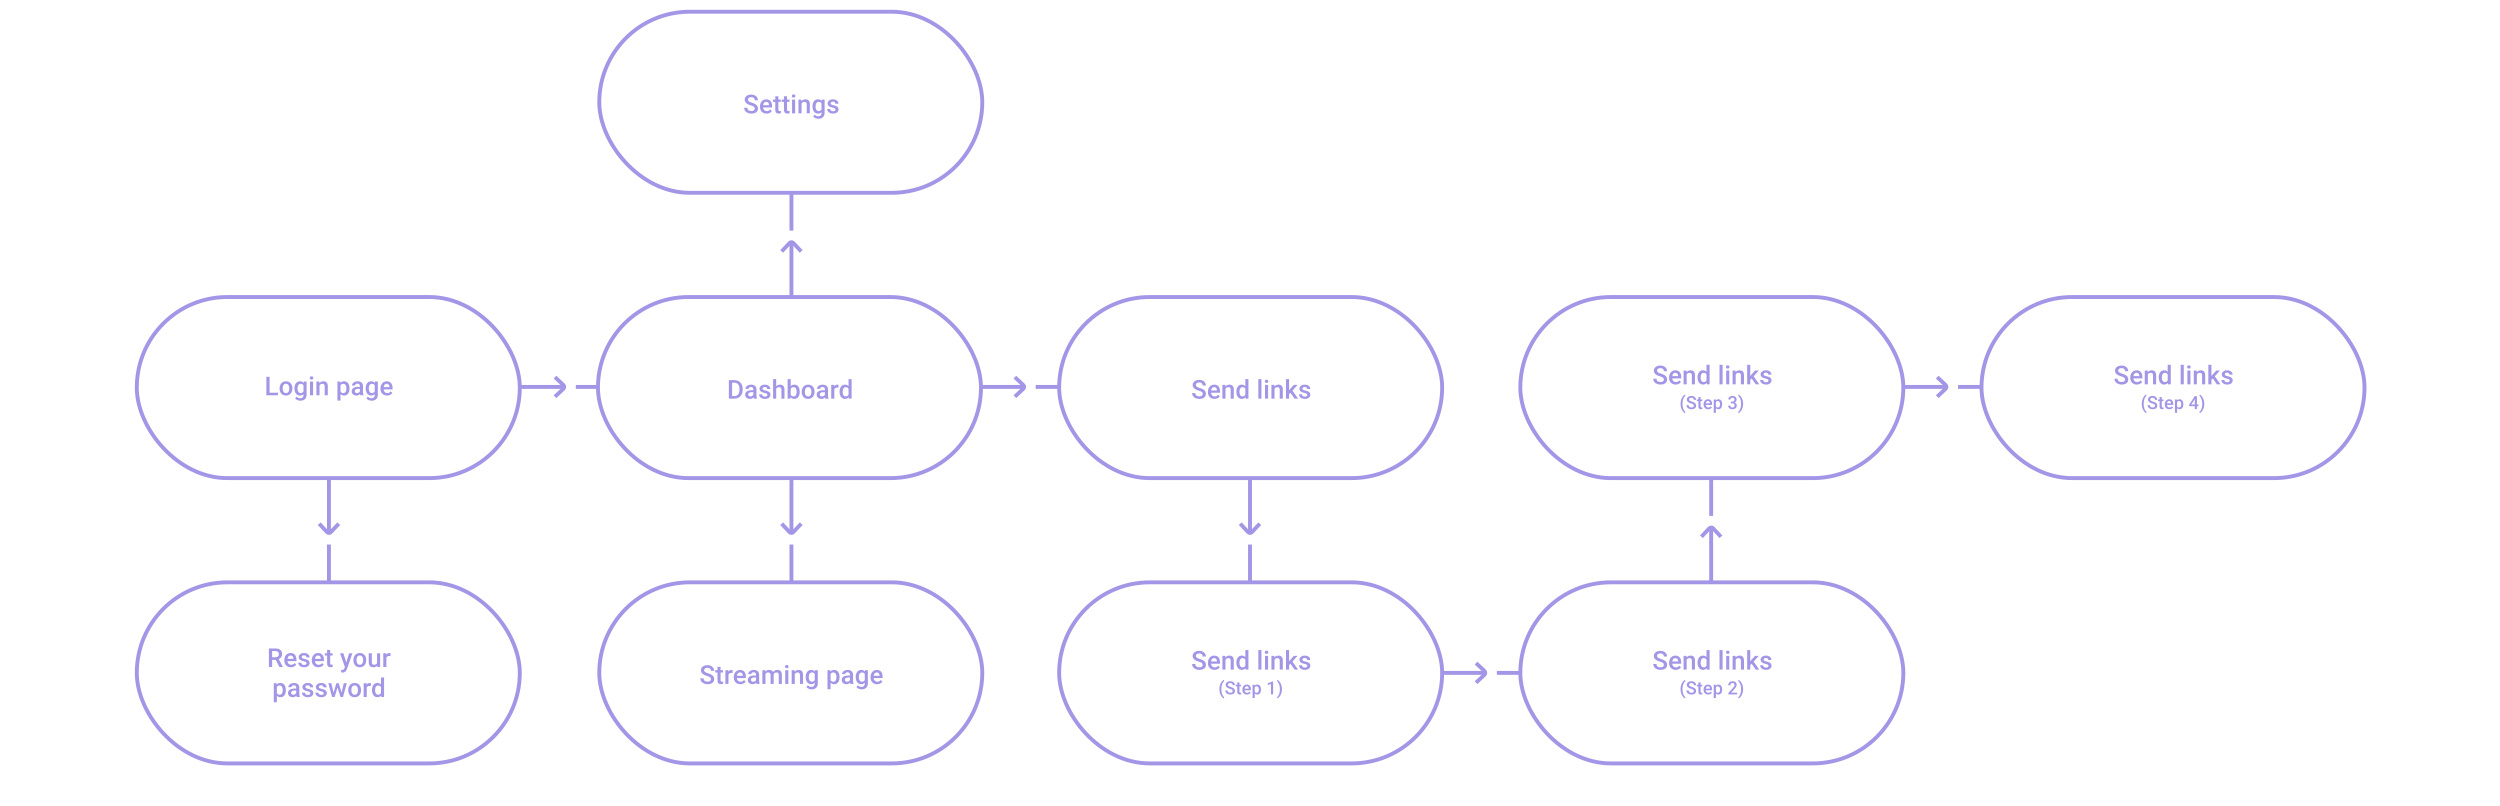 <svg xmlns="http://www.w3.org/2000/svg" width="1919" height="619" viewBox="0 0 1919 619" fill="none"><path d="M399 297H434" stroke="#A396E7" stroke-width="3"></path><path d="M959.5 368L959.5 410" stroke="#A396E7" stroke-width="3"></path><path d="M1313.5 446L1313.5 404" stroke="#A396E7" stroke-width="3"></path><path d="M1460 297H1495" stroke="#A396E7" stroke-width="3"></path><path d="M959.5 418L959.5 446" stroke="#A396E7" stroke-width="3"></path><path d="M442 297H460" stroke="#A396E7" stroke-width="3"></path><path d="M1313.5 396L1313.5 368" stroke="#A396E7" stroke-width="3"></path><path d="M1503 297H1521" stroke="#A396E7" stroke-width="3"></path><path d="M579.346 83.345C579.346 82.72 579.124 82.238 578.682 81.899C578.245 81.561 577.454 81.219 576.309 80.874C575.163 80.529 574.251 80.145 573.574 79.722C572.279 78.908 571.631 77.847 571.631 76.538C571.631 75.392 572.096 74.448 573.027 73.706C573.965 72.964 575.179 72.593 576.67 72.593C577.66 72.593 578.542 72.775 579.316 73.14C580.091 73.504 580.7 74.025 581.143 74.702C581.585 75.373 581.807 76.118 581.807 76.939H579.346C579.346 76.196 579.111 75.617 578.643 75.2C578.18 74.777 577.516 74.565 576.65 74.565C575.843 74.565 575.215 74.738 574.766 75.083C574.323 75.428 574.102 75.91 574.102 76.528C574.102 77.049 574.342 77.485 574.824 77.837C575.306 78.182 576.1 78.52 577.207 78.853C578.314 79.178 579.202 79.552 579.873 79.976C580.544 80.392 581.035 80.874 581.348 81.421C581.66 81.961 581.816 82.596 581.816 83.325C581.816 84.51 581.361 85.454 580.449 86.157C579.544 86.854 578.314 87.202 576.758 87.202C575.729 87.202 574.782 87.013 573.916 86.636C573.057 86.252 572.386 85.724 571.904 85.054C571.429 84.383 571.191 83.602 571.191 82.71H573.662C573.662 83.517 573.929 84.142 574.463 84.585C574.997 85.028 575.762 85.249 576.758 85.249C577.617 85.249 578.262 85.076 578.691 84.731C579.128 84.38 579.346 83.918 579.346 83.345ZM588.408 87.202C586.904 87.202 585.684 86.73 584.746 85.786C583.815 84.836 583.35 83.573 583.35 81.997V81.704C583.35 80.649 583.551 79.709 583.955 78.882C584.365 78.049 584.938 77.401 585.674 76.939C586.41 76.476 587.23 76.245 588.135 76.245C589.574 76.245 590.684 76.704 591.465 77.622C592.253 78.54 592.646 79.839 592.646 81.519V82.476H585.742C585.814 83.348 586.104 84.038 586.611 84.546C587.126 85.054 587.77 85.308 588.545 85.308C589.632 85.308 590.518 84.868 591.201 83.989L592.48 85.21C592.057 85.841 591.491 86.333 590.781 86.685C590.078 87.03 589.287 87.202 588.408 87.202ZM588.125 78.149C587.474 78.149 586.947 78.377 586.543 78.833C586.146 79.289 585.892 79.924 585.781 80.737H590.303V80.561C590.251 79.767 590.039 79.168 589.668 78.765C589.297 78.355 588.783 78.149 588.125 78.149ZM597.471 73.872V76.44H599.336V78.198H597.471V84.097C597.471 84.5 597.549 84.793 597.705 84.976C597.868 85.151 598.154 85.239 598.564 85.239C598.838 85.239 599.115 85.207 599.395 85.142V86.978C598.854 87.127 598.333 87.202 597.832 87.202C596.009 87.202 595.098 86.196 595.098 84.185V78.198H593.359V76.44H595.098V73.872H597.471ZM604.131 73.872V76.44H605.996V78.198H604.131V84.097C604.131 84.5 604.209 84.793 604.365 84.976C604.528 85.151 604.814 85.239 605.225 85.239C605.498 85.239 605.775 85.207 606.055 85.142V86.978C605.514 87.127 604.993 87.202 604.492 87.202C602.669 87.202 601.758 86.196 601.758 84.185V78.198H600.02V76.44H601.758V73.872H604.131ZM610.342 87.007H607.969V76.44H610.342V87.007ZM607.822 73.696C607.822 73.332 607.936 73.029 608.164 72.788C608.398 72.547 608.73 72.427 609.16 72.427C609.59 72.427 609.922 72.547 610.156 72.788C610.391 73.029 610.508 73.332 610.508 73.696C610.508 74.054 610.391 74.354 610.156 74.595C609.922 74.829 609.59 74.946 609.16 74.946C608.73 74.946 608.398 74.829 608.164 74.595C607.936 74.354 607.822 74.054 607.822 73.696ZM615.137 76.44L615.205 77.661C615.986 76.717 617.012 76.245 618.281 76.245C620.482 76.245 621.602 77.505 621.641 80.024V87.007H619.268V80.161C619.268 79.491 619.121 78.996 618.828 78.677C618.542 78.351 618.07 78.189 617.412 78.189C616.455 78.189 615.742 78.621 615.273 79.487V87.007H612.9V76.44H615.137ZM623.652 81.645C623.652 80.005 624.036 78.696 624.805 77.72C625.579 76.737 626.605 76.245 627.881 76.245C629.085 76.245 630.033 76.665 630.723 77.505L630.83 76.44H632.969V86.685C632.969 88.071 632.536 89.165 631.67 89.966C630.811 90.767 629.648 91.167 628.184 91.167C627.409 91.167 626.65 91.004 625.908 90.679C625.173 90.36 624.613 89.94 624.229 89.419L625.352 87.993C626.081 88.859 626.979 89.292 628.047 89.292C628.835 89.292 629.456 89.077 629.912 88.647C630.368 88.224 630.596 87.599 630.596 86.772V86.06C629.912 86.821 629.001 87.202 627.861 87.202C626.624 87.202 625.612 86.711 624.824 85.728C624.043 84.745 623.652 83.384 623.652 81.645ZM626.016 81.851C626.016 82.912 626.23 83.748 626.66 84.36C627.096 84.966 627.699 85.269 628.467 85.269C629.424 85.269 630.133 84.858 630.596 84.038V79.39C630.146 78.589 629.443 78.189 628.486 78.189C627.705 78.189 627.096 78.498 626.66 79.116C626.23 79.735 626.016 80.646 626.016 81.851ZM641.338 84.136C641.338 83.713 641.162 83.39 640.811 83.169C640.465 82.948 639.889 82.752 639.082 82.583C638.275 82.414 637.601 82.199 637.061 81.939C635.876 81.366 635.283 80.535 635.283 79.448C635.283 78.537 635.667 77.775 636.436 77.163C637.204 76.551 638.18 76.245 639.365 76.245C640.628 76.245 641.647 76.558 642.422 77.183C643.203 77.808 643.594 78.618 643.594 79.614H641.221C641.221 79.159 641.051 78.781 640.713 78.481C640.374 78.175 639.925 78.022 639.365 78.022C638.844 78.022 638.418 78.143 638.086 78.384C637.76 78.625 637.598 78.947 637.598 79.351C637.598 79.715 637.751 79.998 638.057 80.2C638.363 80.402 638.981 80.607 639.912 80.815C640.843 81.017 641.572 81.261 642.1 81.548C642.633 81.828 643.027 82.166 643.281 82.564C643.542 82.961 643.672 83.442 643.672 84.009C643.672 84.959 643.278 85.731 642.49 86.323C641.702 86.909 640.671 87.202 639.395 87.202C638.529 87.202 637.757 87.046 637.08 86.733C636.403 86.421 635.876 85.991 635.498 85.444C635.12 84.897 634.932 84.308 634.932 83.677H637.236C637.269 84.237 637.48 84.67 637.871 84.976C638.262 85.275 638.779 85.425 639.424 85.425C640.049 85.425 640.524 85.308 640.85 85.073C641.175 84.832 641.338 84.52 641.338 84.136Z" fill="#A396E7"></path><path d="M545.732 521.338C545.732 520.713 545.511 520.231 545.068 519.893C544.632 519.554 543.841 519.212 542.695 518.867C541.549 518.522 540.638 518.138 539.961 517.715C538.665 516.901 538.018 515.84 538.018 514.531C538.018 513.385 538.483 512.441 539.414 511.699C540.352 510.957 541.566 510.586 543.057 510.586C544.046 510.586 544.928 510.768 545.703 511.133C546.478 511.497 547.087 512.018 547.529 512.695C547.972 513.366 548.193 514.111 548.193 514.932H545.732C545.732 514.189 545.498 513.61 545.029 513.193C544.567 512.77 543.903 512.559 543.037 512.559C542.23 512.559 541.602 512.731 541.152 513.076C540.71 513.421 540.488 513.903 540.488 514.521C540.488 515.042 540.729 515.479 541.211 515.83C541.693 516.175 542.487 516.514 543.594 516.846C544.701 517.171 545.589 517.546 546.26 517.969C546.93 518.385 547.422 518.867 547.734 519.414C548.047 519.954 548.203 520.589 548.203 521.318C548.203 522.503 547.747 523.447 546.836 524.15C545.931 524.847 544.701 525.195 543.145 525.195C542.116 525.195 541.169 525.007 540.303 524.629C539.443 524.245 538.773 523.717 538.291 523.047C537.816 522.376 537.578 521.595 537.578 520.703H540.049C540.049 521.51 540.316 522.135 540.85 522.578C541.383 523.021 542.148 523.242 543.145 523.242C544.004 523.242 544.648 523.07 545.078 522.725C545.514 522.373 545.732 521.911 545.732 521.338ZM553.115 511.865V514.434H554.98V516.191H553.115V522.09C553.115 522.493 553.193 522.786 553.35 522.969C553.512 523.145 553.799 523.232 554.209 523.232C554.482 523.232 554.759 523.2 555.039 523.135V524.971C554.499 525.12 553.978 525.195 553.477 525.195C551.654 525.195 550.742 524.189 550.742 522.178V516.191H549.004V514.434H550.742V511.865H553.115ZM562.334 516.602C562.021 516.549 561.699 516.523 561.367 516.523C560.28 516.523 559.548 516.94 559.17 517.773V525H556.797V514.434H559.062L559.121 515.615C559.694 514.697 560.488 514.238 561.504 514.238C561.842 514.238 562.122 514.284 562.344 514.375L562.334 516.602ZM568.291 525.195C566.787 525.195 565.566 524.723 564.629 523.779C563.698 522.829 563.232 521.566 563.232 519.99V519.697C563.232 518.643 563.434 517.702 563.838 516.875C564.248 516.042 564.821 515.394 565.557 514.932C566.292 514.469 567.113 514.238 568.018 514.238C569.456 514.238 570.566 514.697 571.348 515.615C572.135 516.533 572.529 517.832 572.529 519.512V520.469H565.625C565.697 521.341 565.986 522.031 566.494 522.539C567.008 523.047 567.653 523.301 568.428 523.301C569.515 523.301 570.4 522.861 571.084 521.982L572.363 523.203C571.94 523.835 571.374 524.326 570.664 524.678C569.961 525.023 569.17 525.195 568.291 525.195ZM568.008 516.143C567.357 516.143 566.829 516.37 566.426 516.826C566.029 517.282 565.775 517.917 565.664 518.73H570.186V518.555C570.133 517.76 569.922 517.161 569.551 516.758C569.18 516.348 568.665 516.143 568.008 516.143ZM580.693 525C580.589 524.798 580.498 524.469 580.42 524.014C579.665 524.801 578.74 525.195 577.646 525.195C576.585 525.195 575.719 524.893 575.049 524.287C574.378 523.682 574.043 522.933 574.043 522.041C574.043 520.915 574.46 520.052 575.293 519.453C576.133 518.848 577.331 518.545 578.887 518.545H580.342V517.852C580.342 517.305 580.189 516.868 579.883 516.543C579.577 516.211 579.111 516.045 578.486 516.045C577.946 516.045 577.503 516.182 577.158 516.455C576.813 516.722 576.641 517.064 576.641 517.48H574.268C574.268 516.901 574.46 516.361 574.844 515.859C575.228 515.352 575.749 514.954 576.406 514.668C577.07 514.382 577.809 514.238 578.623 514.238C579.86 514.238 580.846 514.551 581.582 515.176C582.318 515.794 582.695 516.667 582.715 517.793V522.559C582.715 523.509 582.848 524.268 583.115 524.834V525H580.693ZM578.086 523.291C578.555 523.291 578.994 523.177 579.404 522.949C579.821 522.721 580.133 522.415 580.342 522.031V520.039H579.062C578.184 520.039 577.523 520.192 577.08 520.498C576.637 520.804 576.416 521.237 576.416 521.797C576.416 522.253 576.566 522.617 576.865 522.891C577.171 523.158 577.578 523.291 578.086 523.291ZM587.432 514.434L587.5 515.537C588.242 514.671 589.258 514.238 590.547 514.238C591.96 514.238 592.926 514.779 593.447 515.859C594.215 514.779 595.296 514.238 596.689 514.238C597.855 514.238 598.721 514.561 599.287 515.205C599.86 515.85 600.153 516.8 600.166 518.057V525H597.793V518.125C597.793 517.454 597.646 516.963 597.354 516.65C597.061 516.338 596.576 516.182 595.898 516.182C595.358 516.182 594.915 516.328 594.57 516.621C594.232 516.908 593.994 517.285 593.857 517.754L593.867 525H591.494V518.047C591.462 516.803 590.827 516.182 589.59 516.182C588.639 516.182 587.965 516.569 587.568 517.344V525H585.195V514.434H587.432ZM605.127 525H602.754V514.434H605.127V525ZM602.607 511.689C602.607 511.325 602.721 511.022 602.949 510.781C603.184 510.54 603.516 510.42 603.945 510.42C604.375 510.42 604.707 510.54 604.941 510.781C605.176 511.022 605.293 511.325 605.293 511.689C605.293 512.048 605.176 512.347 604.941 512.588C604.707 512.822 604.375 512.939 603.945 512.939C603.516 512.939 603.184 512.822 602.949 512.588C602.721 512.347 602.607 512.048 602.607 511.689ZM609.922 514.434L609.99 515.654C610.771 514.71 611.797 514.238 613.066 514.238C615.267 514.238 616.387 515.498 616.426 518.018V525H614.053V518.154C614.053 517.484 613.906 516.989 613.613 516.67C613.327 516.344 612.855 516.182 612.197 516.182C611.24 516.182 610.527 516.615 610.059 517.48V525H607.686V514.434H609.922ZM618.438 519.639C618.438 517.998 618.822 516.689 619.59 515.713C620.365 514.73 621.39 514.238 622.666 514.238C623.87 514.238 624.818 514.658 625.508 515.498L625.615 514.434H627.754V524.678C627.754 526.064 627.321 527.158 626.455 527.959C625.596 528.76 624.434 529.16 622.969 529.16C622.194 529.16 621.436 528.997 620.693 528.672C619.958 528.353 619.398 527.933 619.014 527.412L620.137 525.986C620.866 526.852 621.764 527.285 622.832 527.285C623.62 527.285 624.242 527.07 624.697 526.641C625.153 526.217 625.381 525.592 625.381 524.766V524.053C624.697 524.814 623.786 525.195 622.646 525.195C621.41 525.195 620.397 524.704 619.609 523.721C618.828 522.738 618.438 521.377 618.438 519.639ZM620.801 519.844C620.801 520.905 621.016 521.742 621.445 522.354C621.882 522.959 622.484 523.262 623.252 523.262C624.209 523.262 624.919 522.852 625.381 522.031V517.383C624.932 516.582 624.229 516.182 623.271 516.182C622.49 516.182 621.882 516.491 621.445 517.109C621.016 517.728 620.801 518.639 620.801 519.844ZM644.434 519.824C644.434 521.458 644.062 522.764 643.32 523.74C642.578 524.71 641.582 525.195 640.332 525.195C639.173 525.195 638.245 524.814 637.549 524.053V529.062H635.176V514.434H637.363L637.461 515.508C638.158 514.661 639.105 514.238 640.303 514.238C641.592 514.238 642.601 514.72 643.33 515.684C644.066 516.641 644.434 517.972 644.434 519.678V519.824ZM642.07 519.619C642.07 518.564 641.859 517.728 641.436 517.109C641.019 516.491 640.42 516.182 639.639 516.182C638.669 516.182 637.972 516.582 637.549 517.383V522.07C637.979 522.891 638.682 523.301 639.658 523.301C640.413 523.301 641.003 522.998 641.426 522.393C641.855 521.781 642.07 520.856 642.07 519.619ZM652.764 525C652.66 524.798 652.568 524.469 652.49 524.014C651.735 524.801 650.811 525.195 649.717 525.195C648.656 525.195 647.79 524.893 647.119 524.287C646.449 523.682 646.113 522.933 646.113 522.041C646.113 520.915 646.53 520.052 647.363 519.453C648.203 518.848 649.401 518.545 650.957 518.545H652.412V517.852C652.412 517.305 652.259 516.868 651.953 516.543C651.647 516.211 651.182 516.045 650.557 516.045C650.016 516.045 649.574 516.182 649.229 516.455C648.883 516.722 648.711 517.064 648.711 517.48H646.338C646.338 516.901 646.53 516.361 646.914 515.859C647.298 515.352 647.819 514.954 648.477 514.668C649.141 514.382 649.88 514.238 650.693 514.238C651.93 514.238 652.917 514.551 653.652 515.176C654.388 515.794 654.766 516.667 654.785 517.793V522.559C654.785 523.509 654.919 524.268 655.186 524.834V525H652.764ZM650.156 523.291C650.625 523.291 651.064 523.177 651.475 522.949C651.891 522.721 652.204 522.415 652.412 522.031V520.039H651.133C650.254 520.039 649.593 520.192 649.15 520.498C648.708 520.804 648.486 521.237 648.486 521.797C648.486 522.253 648.636 522.617 648.936 522.891C649.242 523.158 649.648 523.291 650.156 523.291ZM656.855 519.639C656.855 517.998 657.24 516.689 658.008 515.713C658.783 514.73 659.808 514.238 661.084 514.238C662.288 514.238 663.236 514.658 663.926 515.498L664.033 514.434H666.172V524.678C666.172 526.064 665.739 527.158 664.873 527.959C664.014 528.76 662.852 529.16 661.387 529.16C660.612 529.16 659.854 528.997 659.111 528.672C658.376 528.353 657.816 527.933 657.432 527.412L658.555 525.986C659.284 526.852 660.182 527.285 661.25 527.285C662.038 527.285 662.66 527.07 663.115 526.641C663.571 526.217 663.799 525.592 663.799 524.766V524.053C663.115 524.814 662.204 525.195 661.064 525.195C659.827 525.195 658.815 524.704 658.027 523.721C657.246 522.738 656.855 521.377 656.855 519.639ZM659.219 519.844C659.219 520.905 659.434 521.742 659.863 522.354C660.299 522.959 660.902 523.262 661.67 523.262C662.627 523.262 663.337 522.852 663.799 522.031V517.383C663.35 516.582 662.646 516.182 661.689 516.182C660.908 516.182 660.299 516.491 659.863 517.109C659.434 517.728 659.219 518.639 659.219 519.844ZM673.271 525.195C671.768 525.195 670.547 524.723 669.609 523.779C668.678 522.829 668.213 521.566 668.213 519.99V519.697C668.213 518.643 668.415 517.702 668.818 516.875C669.229 516.042 669.801 515.394 670.537 514.932C671.273 514.469 672.093 514.238 672.998 514.238C674.437 514.238 675.547 514.697 676.328 515.615C677.116 516.533 677.51 517.832 677.51 519.512V520.469H670.605C670.677 521.341 670.967 522.031 671.475 522.539C671.989 523.047 672.633 523.301 673.408 523.301C674.495 523.301 675.381 522.861 676.064 521.982L677.344 523.203C676.921 523.835 676.354 524.326 675.645 524.678C674.941 525.023 674.15 525.195 673.271 525.195ZM672.988 516.143C672.337 516.143 671.81 516.37 671.406 516.826C671.009 517.282 670.755 517.917 670.645 518.73H675.166V518.555C675.114 517.76 674.902 517.161 674.531 516.758C674.16 516.348 673.646 516.143 672.988 516.143Z" fill="#A396E7"></path><rect x="105" y="447" width="294" height="139" rx="69.5" stroke="#A396E7" stroke-width="3"></rect><path d="M559.479 306.007V291.788H563.678C564.934 291.788 566.048 292.068 567.018 292.628C567.994 293.188 568.749 293.982 569.283 295.011C569.817 296.039 570.084 297.218 570.084 298.546V299.259C570.084 300.606 569.814 301.791 569.273 302.813C568.74 303.836 567.975 304.623 566.979 305.177C565.989 305.73 564.853 306.007 563.57 306.007H559.479ZM561.949 293.78V304.034H563.561C564.856 304.034 565.849 303.631 566.539 302.823C567.236 302.009 567.59 300.844 567.604 299.327V298.536C567.604 296.993 567.268 295.815 566.598 295.001C565.927 294.187 564.954 293.78 563.678 293.78H561.949ZM578.629 306.007C578.525 305.805 578.434 305.476 578.355 305.021C577.6 305.808 576.676 306.202 575.582 306.202C574.521 306.202 573.655 305.899 572.984 305.294C572.314 304.688 571.979 303.94 571.979 303.048C571.979 301.922 572.395 301.059 573.229 300.46C574.068 299.854 575.266 299.552 576.822 299.552H578.277V298.858C578.277 298.312 578.124 297.875 577.818 297.55C577.512 297.218 577.047 297.052 576.422 297.052C575.882 297.052 575.439 297.188 575.094 297.462C574.749 297.729 574.576 298.071 574.576 298.487H572.203C572.203 297.908 572.395 297.368 572.779 296.866C573.163 296.358 573.684 295.961 574.342 295.675C575.006 295.388 575.745 295.245 576.559 295.245C577.796 295.245 578.782 295.558 579.518 296.183C580.253 296.801 580.631 297.674 580.65 298.8V303.565C580.65 304.516 580.784 305.274 581.051 305.841V306.007H578.629ZM576.021 304.298C576.49 304.298 576.93 304.184 577.34 303.956C577.757 303.728 578.069 303.422 578.277 303.038V301.046H576.998C576.119 301.046 575.458 301.199 575.016 301.505C574.573 301.811 574.352 302.244 574.352 302.804C574.352 303.259 574.501 303.624 574.801 303.897C575.107 304.164 575.514 304.298 576.021 304.298ZM589.059 303.136C589.059 302.713 588.883 302.39 588.531 302.169C588.186 301.948 587.61 301.752 586.803 301.583C585.995 301.414 585.322 301.199 584.781 300.938C583.596 300.366 583.004 299.535 583.004 298.448C583.004 297.537 583.388 296.775 584.156 296.163C584.924 295.551 585.901 295.245 587.086 295.245C588.349 295.245 589.368 295.558 590.143 296.183C590.924 296.808 591.314 297.618 591.314 298.614H588.941C588.941 298.159 588.772 297.781 588.434 297.481C588.095 297.175 587.646 297.022 587.086 297.022C586.565 297.022 586.139 297.143 585.807 297.384C585.481 297.625 585.318 297.947 585.318 298.351C585.318 298.715 585.471 298.998 585.777 299.2C586.083 299.402 586.702 299.607 587.633 299.815C588.564 300.017 589.293 300.261 589.82 300.548C590.354 300.828 590.748 301.166 591.002 301.563C591.262 301.961 591.393 302.442 591.393 303.009C591.393 303.959 590.999 304.731 590.211 305.323C589.423 305.909 588.391 306.202 587.115 306.202C586.249 306.202 585.478 306.046 584.801 305.733C584.124 305.421 583.596 304.991 583.219 304.444C582.841 303.897 582.652 303.308 582.652 302.677H584.957C584.99 303.237 585.201 303.67 585.592 303.976C585.982 304.275 586.5 304.425 587.145 304.425C587.77 304.425 588.245 304.308 588.57 304.073C588.896 303.832 589.059 303.52 589.059 303.136ZM595.807 296.593C596.581 295.694 597.561 295.245 598.746 295.245C600.999 295.245 602.141 296.531 602.174 299.103V306.007H599.801V299.19C599.801 298.461 599.641 297.947 599.322 297.647C599.01 297.341 598.548 297.188 597.936 297.188C596.985 297.188 596.275 297.612 595.807 298.458V306.007H593.434V291.007H595.807V296.593ZM613.854 300.831C613.854 302.472 613.486 303.777 612.75 304.747C612.021 305.717 611.015 306.202 609.732 306.202C608.495 306.202 607.532 305.756 606.842 304.864L606.725 306.007H604.576V291.007H606.949V296.456C607.633 295.649 608.554 295.245 609.713 295.245C611.002 295.245 612.014 295.724 612.75 296.681C613.486 297.638 613.854 298.976 613.854 300.694V300.831ZM611.48 300.626C611.48 299.48 611.279 298.621 610.875 298.048C610.471 297.475 609.885 297.188 609.117 297.188C608.089 297.188 607.366 297.638 606.949 298.536V302.892C607.372 303.81 608.102 304.269 609.137 304.269C609.879 304.269 610.452 303.992 610.855 303.438C611.259 302.885 611.467 302.049 611.48 300.929V300.626ZM615.406 300.626C615.406 299.591 615.611 298.66 616.021 297.833C616.432 297 617.008 296.362 617.75 295.919C618.492 295.47 619.345 295.245 620.309 295.245C621.734 295.245 622.89 295.704 623.775 296.622C624.667 297.54 625.149 298.757 625.221 300.274L625.23 300.831C625.23 301.873 625.029 302.804 624.625 303.624C624.228 304.444 623.655 305.079 622.906 305.528C622.164 305.978 621.305 306.202 620.328 306.202C618.837 306.202 617.643 305.707 616.744 304.718C615.852 303.722 615.406 302.397 615.406 300.743V300.626ZM617.779 300.831C617.779 301.918 618.004 302.771 618.453 303.39C618.902 304.002 619.527 304.308 620.328 304.308C621.129 304.308 621.751 303.995 622.193 303.37C622.643 302.745 622.867 301.83 622.867 300.626C622.867 299.558 622.636 298.712 622.174 298.087C621.718 297.462 621.096 297.149 620.309 297.149C619.534 297.149 618.919 297.459 618.463 298.077C618.007 298.689 617.779 299.607 617.779 300.831ZM633.551 306.007C633.447 305.805 633.355 305.476 633.277 305.021C632.522 305.808 631.598 306.202 630.504 306.202C629.443 306.202 628.577 305.899 627.906 305.294C627.236 304.688 626.9 303.94 626.9 303.048C626.9 301.922 627.317 301.059 628.15 300.46C628.99 299.854 630.188 299.552 631.744 299.552H633.199V298.858C633.199 298.312 633.046 297.875 632.74 297.55C632.434 297.218 631.969 297.052 631.344 297.052C630.803 297.052 630.361 297.188 630.016 297.462C629.671 297.729 629.498 298.071 629.498 298.487H627.125C627.125 297.908 627.317 297.368 627.701 296.866C628.085 296.358 628.606 295.961 629.264 295.675C629.928 295.388 630.667 295.245 631.48 295.245C632.717 295.245 633.704 295.558 634.439 296.183C635.175 296.801 635.553 297.674 635.572 298.8V303.565C635.572 304.516 635.706 305.274 635.973 305.841V306.007H633.551ZM630.943 304.298C631.412 304.298 631.852 304.184 632.262 303.956C632.678 303.728 632.991 303.422 633.199 303.038V301.046H631.92C631.041 301.046 630.38 301.199 629.938 301.505C629.495 301.811 629.273 302.244 629.273 302.804C629.273 303.259 629.423 303.624 629.723 303.897C630.029 304.164 630.436 304.298 630.943 304.298ZM643.59 297.608C643.277 297.556 642.955 297.53 642.623 297.53C641.536 297.53 640.803 297.947 640.426 298.78V306.007H638.053V295.44H640.318L640.377 296.622C640.95 295.704 641.744 295.245 642.76 295.245C643.098 295.245 643.378 295.291 643.6 295.382L643.59 297.608ZM644.449 300.646C644.449 299.018 644.827 297.713 645.582 296.729C646.337 295.74 647.35 295.245 648.619 295.245C649.739 295.245 650.644 295.636 651.334 296.417V291.007H653.707V306.007H651.559L651.441 304.913C650.732 305.772 649.785 306.202 648.6 306.202C647.363 306.202 646.36 305.704 645.592 304.708C644.83 303.712 644.449 302.358 644.449 300.646ZM646.822 300.851C646.822 301.925 647.027 302.765 647.438 303.37C647.854 303.969 648.443 304.269 649.205 304.269C650.175 304.269 650.885 303.836 651.334 302.97V298.458C650.898 297.612 650.195 297.188 649.225 297.188C648.456 297.188 647.864 297.494 647.447 298.106C647.031 298.712 646.822 299.627 646.822 300.851Z" fill="#A396E7"></path><rect x="459" y="228" width="294" height="139" rx="69.5" stroke="#A396E7" stroke-width="3"></rect><path d="M923.195 302.345C923.195 301.72 922.974 301.238 922.531 300.899C922.095 300.561 921.304 300.219 920.158 299.874C919.012 299.529 918.101 299.145 917.424 298.722C916.128 297.908 915.48 296.847 915.48 295.538C915.48 294.392 915.946 293.448 916.877 292.706C917.814 291.964 919.029 291.593 920.52 291.593C921.509 291.593 922.391 291.775 923.166 292.14C923.941 292.504 924.549 293.025 924.992 293.702C925.435 294.373 925.656 295.118 925.656 295.938H923.195C923.195 295.196 922.961 294.617 922.492 294.2C922.03 293.777 921.366 293.565 920.5 293.565C919.693 293.565 919.064 293.738 918.615 294.083C918.173 294.428 917.951 294.91 917.951 295.528C917.951 296.049 918.192 296.485 918.674 296.837C919.156 297.182 919.95 297.521 921.057 297.853C922.163 298.178 923.052 298.552 923.723 298.976C924.393 299.392 924.885 299.874 925.197 300.421C925.51 300.961 925.666 301.596 925.666 302.325C925.666 303.51 925.21 304.454 924.299 305.157C923.394 305.854 922.163 306.202 920.607 306.202C919.579 306.202 918.632 306.013 917.766 305.636C916.906 305.252 916.236 304.724 915.754 304.054C915.279 303.383 915.041 302.602 915.041 301.71H917.512C917.512 302.517 917.779 303.142 918.312 303.585C918.846 304.028 919.611 304.249 920.607 304.249C921.467 304.249 922.111 304.076 922.541 303.731C922.977 303.38 923.195 302.918 923.195 302.345ZM932.258 306.202C930.754 306.202 929.533 305.73 928.596 304.786C927.665 303.836 927.199 302.573 927.199 300.997V300.704C927.199 299.649 927.401 298.709 927.805 297.882C928.215 297.049 928.788 296.401 929.523 295.938C930.259 295.476 931.079 295.245 931.984 295.245C933.423 295.245 934.533 295.704 935.314 296.622C936.102 297.54 936.496 298.839 936.496 300.519V301.476H929.592C929.663 302.348 929.953 303.038 930.461 303.546C930.975 304.054 931.62 304.308 932.395 304.308C933.482 304.308 934.367 303.868 935.051 302.989L936.33 304.21C935.907 304.841 935.34 305.333 934.631 305.685C933.928 306.03 933.137 306.202 932.258 306.202ZM931.975 297.149C931.324 297.149 930.796 297.377 930.393 297.833C929.995 298.289 929.742 298.924 929.631 299.737H934.152V299.562C934.1 298.767 933.889 298.168 933.518 297.765C933.146 297.354 932.632 297.149 931.975 297.149ZM940.549 295.44L940.617 296.661C941.398 295.717 942.424 295.245 943.693 295.245C945.894 295.245 947.014 296.505 947.053 299.024V306.007H944.68V299.161C944.68 298.491 944.533 297.996 944.24 297.677C943.954 297.351 943.482 297.188 942.824 297.188C941.867 297.188 941.154 297.621 940.686 298.487V306.007H938.312V295.44H940.549ZM949.035 300.646C949.035 299.018 949.413 297.713 950.168 296.729C950.923 295.74 951.936 295.245 953.205 295.245C954.325 295.245 955.23 295.636 955.92 296.417V291.007H958.293V306.007H956.145L956.027 304.913C955.318 305.772 954.37 306.202 953.186 306.202C951.949 306.202 950.946 305.704 950.178 304.708C949.416 303.712 949.035 302.358 949.035 300.646ZM951.408 300.851C951.408 301.925 951.613 302.765 952.023 303.37C952.44 303.969 953.029 304.269 953.791 304.269C954.761 304.269 955.471 303.836 955.92 302.97V298.458C955.484 297.612 954.781 297.188 953.811 297.188C953.042 297.188 952.45 297.494 952.033 298.106C951.617 298.712 951.408 299.627 951.408 300.851ZM968.273 306.007H965.9V291.007H968.273V306.007ZM973.391 306.007H971.018V295.44H973.391V306.007ZM970.871 292.696C970.871 292.332 970.985 292.029 971.213 291.788C971.447 291.547 971.779 291.427 972.209 291.427C972.639 291.427 972.971 291.547 973.205 291.788C973.439 292.029 973.557 292.332 973.557 292.696C973.557 293.054 973.439 293.354 973.205 293.595C972.971 293.829 972.639 293.946 972.209 293.946C971.779 293.946 971.447 293.829 971.213 293.595C970.985 293.354 970.871 293.054 970.871 292.696ZM978.186 295.44L978.254 296.661C979.035 295.717 980.061 295.245 981.33 295.245C983.531 295.245 984.65 296.505 984.689 299.024V306.007H982.316V299.161C982.316 298.491 982.17 297.996 981.877 297.677C981.59 297.351 981.118 297.188 980.461 297.188C979.504 297.188 978.791 297.621 978.322 298.487V306.007H975.949V295.44H978.186ZM990.549 301.476L989.494 302.56V306.007H987.121V291.007H989.494V299.659L990.236 298.731L993.156 295.44H996.008L992.082 299.845L996.428 306.007H993.684L990.549 301.476ZM1003.49 303.136C1003.49 302.713 1003.31 302.39 1002.96 302.169C1002.62 301.948 1002.04 301.752 1001.23 301.583C1000.43 301.414 999.751 301.199 999.211 300.938C998.026 300.366 997.434 299.535 997.434 298.448C997.434 297.537 997.818 296.775 998.586 296.163C999.354 295.551 1000.33 295.245 1001.52 295.245C1002.78 295.245 1003.8 295.558 1004.57 296.183C1005.35 296.808 1005.74 297.618 1005.74 298.614H1003.37C1003.37 298.159 1003.2 297.781 1002.86 297.481C1002.52 297.175 1002.08 297.022 1001.52 297.022C1000.99 297.022 1000.57 297.143 1000.24 297.384C999.911 297.625 999.748 297.947 999.748 298.351C999.748 298.715 999.901 298.998 1000.21 299.2C1000.51 299.402 1001.13 299.607 1002.06 299.815C1002.99 300.017 1003.72 300.261 1004.25 300.548C1004.78 300.828 1005.18 301.166 1005.43 301.563C1005.69 301.961 1005.82 302.442 1005.82 303.009C1005.82 303.959 1005.43 304.731 1004.64 305.323C1003.85 305.909 1002.82 306.202 1001.54 306.202C1000.68 306.202 999.908 306.046 999.23 305.733C998.553 305.421 998.026 304.991 997.648 304.444C997.271 303.897 997.082 303.308 997.082 302.677H999.387C999.419 303.237 999.631 303.67 1000.02 303.976C1000.41 304.275 1000.93 304.425 1001.57 304.425C1002.2 304.425 1002.67 304.308 1003 304.073C1003.33 303.832 1003.49 303.52 1003.49 303.136Z" fill="#A396E7"></path><rect x="813" y="228" width="294" height="139" rx="69.5" stroke="#A396E7" stroke-width="3"></rect><rect x="460" y="9" width="294" height="139" rx="69.5" stroke="#A396E7" stroke-width="3"></rect><rect x="460" y="447" width="294" height="139" rx="69.5" stroke="#A396E7" stroke-width="3"></rect><rect x="105" y="228" width="294" height="139" rx="69.5" stroke="#A396E7" stroke-width="3"></rect><path d="M206.934 301.457H213.389V303.43H204.463V289.211H206.934V301.457ZM214.609 298.049C214.609 297.014 214.814 296.083 215.225 295.256C215.635 294.423 216.211 293.785 216.953 293.342C217.695 292.893 218.548 292.668 219.512 292.668C220.938 292.668 222.093 293.127 222.979 294.045C223.87 294.963 224.352 296.18 224.424 297.697L224.434 298.254C224.434 299.296 224.232 300.227 223.828 301.047C223.431 301.867 222.858 302.502 222.109 302.951C221.367 303.4 220.508 303.625 219.531 303.625C218.04 303.625 216.846 303.13 215.947 302.141C215.055 301.145 214.609 299.82 214.609 298.166V298.049ZM216.982 298.254C216.982 299.341 217.207 300.194 217.656 300.812C218.105 301.424 218.73 301.73 219.531 301.73C220.332 301.73 220.954 301.418 221.396 300.793C221.846 300.168 222.07 299.253 222.07 298.049C222.07 296.981 221.839 296.135 221.377 295.51C220.921 294.885 220.299 294.572 219.512 294.572C218.737 294.572 218.122 294.882 217.666 295.5C217.21 296.112 216.982 297.03 216.982 298.254ZM226.025 298.068C226.025 296.428 226.41 295.119 227.178 294.143C227.952 293.16 228.978 292.668 230.254 292.668C231.458 292.668 232.406 293.088 233.096 293.928L233.203 292.863H235.342V303.107C235.342 304.494 234.909 305.588 234.043 306.389C233.184 307.189 232.021 307.59 230.557 307.59C229.782 307.59 229.023 307.427 228.281 307.102C227.546 306.783 226.986 306.363 226.602 305.842L227.725 304.416C228.454 305.282 229.352 305.715 230.42 305.715C231.208 305.715 231.829 305.5 232.285 305.07C232.741 304.647 232.969 304.022 232.969 303.195V302.482C232.285 303.244 231.374 303.625 230.234 303.625C228.997 303.625 227.985 303.133 227.197 302.15C226.416 301.167 226.025 299.807 226.025 298.068ZM228.389 298.273C228.389 299.335 228.604 300.171 229.033 300.783C229.469 301.389 230.072 301.691 230.84 301.691C231.797 301.691 232.507 301.281 232.969 300.461V295.812C232.52 295.012 231.816 294.611 230.859 294.611C230.078 294.611 229.469 294.921 229.033 295.539C228.604 296.158 228.389 297.069 228.389 298.273ZM240.312 303.43H237.939V292.863H240.312V303.43ZM237.793 290.119C237.793 289.755 237.907 289.452 238.135 289.211C238.369 288.97 238.701 288.85 239.131 288.85C239.561 288.85 239.893 288.97 240.127 289.211C240.361 289.452 240.479 289.755 240.479 290.119C240.479 290.477 240.361 290.777 240.127 291.018C239.893 291.252 239.561 291.369 239.131 291.369C238.701 291.369 238.369 291.252 238.135 291.018C237.907 290.777 237.793 290.477 237.793 290.119ZM245.107 292.863L245.176 294.084C245.957 293.14 246.982 292.668 248.252 292.668C250.452 292.668 251.572 293.928 251.611 296.447V303.43H249.238V296.584C249.238 295.913 249.092 295.419 248.799 295.1C248.512 294.774 248.04 294.611 247.383 294.611C246.426 294.611 245.713 295.044 245.244 295.91V303.43H242.871V292.863H245.107ZM268.271 298.254C268.271 299.888 267.9 301.193 267.158 302.17C266.416 303.14 265.42 303.625 264.17 303.625C263.011 303.625 262.083 303.244 261.387 302.482V307.492H259.014V292.863H261.201L261.299 293.938C261.995 293.091 262.943 292.668 264.141 292.668C265.43 292.668 266.439 293.15 267.168 294.113C267.904 295.07 268.271 296.402 268.271 298.107V298.254ZM265.908 298.049C265.908 296.994 265.697 296.158 265.273 295.539C264.857 294.921 264.258 294.611 263.477 294.611C262.507 294.611 261.81 295.012 261.387 295.812V300.5C261.816 301.32 262.52 301.73 263.496 301.73C264.251 301.73 264.84 301.428 265.264 300.822C265.693 300.21 265.908 299.286 265.908 298.049ZM276.602 303.43C276.497 303.228 276.406 302.899 276.328 302.443C275.573 303.231 274.648 303.625 273.555 303.625C272.493 303.625 271.628 303.322 270.957 302.717C270.286 302.111 269.951 301.363 269.951 300.471C269.951 299.344 270.368 298.482 271.201 297.883C272.041 297.277 273.239 296.975 274.795 296.975H276.25V296.281C276.25 295.734 276.097 295.298 275.791 294.973C275.485 294.641 275.02 294.475 274.395 294.475C273.854 294.475 273.411 294.611 273.066 294.885C272.721 295.152 272.549 295.493 272.549 295.91H270.176C270.176 295.331 270.368 294.79 270.752 294.289C271.136 293.781 271.657 293.384 272.314 293.098C272.979 292.811 273.717 292.668 274.531 292.668C275.768 292.668 276.755 292.98 277.49 293.605C278.226 294.224 278.604 295.096 278.623 296.223V300.988C278.623 301.939 278.757 302.697 279.023 303.264V303.43H276.602ZM273.994 301.721C274.463 301.721 274.902 301.607 275.312 301.379C275.729 301.151 276.042 300.845 276.25 300.461V298.469H274.971C274.092 298.469 273.431 298.622 272.988 298.928C272.546 299.234 272.324 299.667 272.324 300.227C272.324 300.682 272.474 301.047 272.773 301.32C273.079 301.587 273.486 301.721 273.994 301.721ZM280.693 298.068C280.693 296.428 281.077 295.119 281.846 294.143C282.62 293.16 283.646 292.668 284.922 292.668C286.126 292.668 287.074 293.088 287.764 293.928L287.871 292.863H290.01V303.107C290.01 304.494 289.577 305.588 288.711 306.389C287.852 307.189 286.689 307.59 285.225 307.59C284.45 307.59 283.691 307.427 282.949 307.102C282.214 306.783 281.654 306.363 281.27 305.842L282.393 304.416C283.122 305.282 284.02 305.715 285.088 305.715C285.876 305.715 286.497 305.5 286.953 305.07C287.409 304.647 287.637 304.022 287.637 303.195V302.482C286.953 303.244 286.042 303.625 284.902 303.625C283.665 303.625 282.653 303.133 281.865 302.15C281.084 301.167 280.693 299.807 280.693 298.068ZM283.057 298.273C283.057 299.335 283.271 300.171 283.701 300.783C284.137 301.389 284.74 301.691 285.508 301.691C286.465 301.691 287.174 301.281 287.637 300.461V295.812C287.188 295.012 286.484 294.611 285.527 294.611C284.746 294.611 284.137 294.921 283.701 295.539C283.271 296.158 283.057 297.069 283.057 298.273ZM297.109 303.625C295.605 303.625 294.385 303.153 293.447 302.209C292.516 301.258 292.051 299.995 292.051 298.42V298.127C292.051 297.072 292.253 296.132 292.656 295.305C293.066 294.471 293.639 293.824 294.375 293.361C295.111 292.899 295.931 292.668 296.836 292.668C298.275 292.668 299.385 293.127 300.166 294.045C300.954 294.963 301.348 296.262 301.348 297.941V298.898H294.443C294.515 299.771 294.805 300.461 295.312 300.969C295.827 301.477 296.471 301.73 297.246 301.73C298.333 301.73 299.219 301.291 299.902 300.412L301.182 301.633C300.758 302.264 300.192 302.756 299.482 303.107C298.779 303.452 297.988 303.625 297.109 303.625ZM296.826 294.572C296.175 294.572 295.648 294.8 295.244 295.256C294.847 295.712 294.593 296.346 294.482 297.16H299.004V296.984C298.952 296.19 298.74 295.591 298.369 295.188C297.998 294.777 297.484 294.572 296.826 294.572Z" fill="#A396E7"></path><path d="M211.641 506.521H208.887V512H206.416V497.781H211.416C213.057 497.781 214.323 498.149 215.215 498.885C216.107 499.62 216.553 500.685 216.553 502.078C216.553 503.029 216.322 503.826 215.859 504.471C215.404 505.109 214.766 505.6 213.945 505.945L217.139 511.873V512H214.492L211.641 506.521ZM208.887 504.539H211.426C212.259 504.539 212.91 504.331 213.379 503.914C213.848 503.491 214.082 502.915 214.082 502.186C214.082 501.424 213.864 500.835 213.428 500.418C212.998 500.001 212.354 499.786 211.494 499.773H208.887V504.539ZM223.32 512.195C221.816 512.195 220.596 511.723 219.658 510.779C218.727 509.829 218.262 508.566 218.262 506.99V506.697C218.262 505.643 218.464 504.702 218.867 503.875C219.277 503.042 219.85 502.394 220.586 501.932C221.322 501.469 222.142 501.238 223.047 501.238C224.486 501.238 225.596 501.697 226.377 502.615C227.165 503.533 227.559 504.832 227.559 506.512V507.469H220.654C220.726 508.341 221.016 509.031 221.523 509.539C222.038 510.047 222.682 510.301 223.457 510.301C224.544 510.301 225.43 509.861 226.113 508.982L227.393 510.203C226.969 510.835 226.403 511.326 225.693 511.678C224.99 512.023 224.199 512.195 223.32 512.195ZM223.037 503.143C222.386 503.143 221.859 503.37 221.455 503.826C221.058 504.282 220.804 504.917 220.693 505.73H225.215V505.555C225.163 504.76 224.951 504.161 224.58 503.758C224.209 503.348 223.695 503.143 223.037 503.143ZM235.332 509.129C235.332 508.706 235.156 508.383 234.805 508.162C234.46 507.941 233.883 507.745 233.076 507.576C232.269 507.407 231.595 507.192 231.055 506.932C229.87 506.359 229.277 505.529 229.277 504.441C229.277 503.53 229.661 502.768 230.43 502.156C231.198 501.544 232.174 501.238 233.359 501.238C234.622 501.238 235.641 501.551 236.416 502.176C237.197 502.801 237.588 503.611 237.588 504.607H235.215C235.215 504.152 235.046 503.774 234.707 503.475C234.368 503.169 233.919 503.016 233.359 503.016C232.839 503.016 232.412 503.136 232.08 503.377C231.755 503.618 231.592 503.94 231.592 504.344C231.592 504.708 231.745 504.992 232.051 505.193C232.357 505.395 232.975 505.6 233.906 505.809C234.837 506.01 235.566 506.255 236.094 506.541C236.628 506.821 237.021 507.16 237.275 507.557C237.536 507.954 237.666 508.436 237.666 509.002C237.666 509.952 237.272 510.724 236.484 511.316C235.697 511.902 234.665 512.195 233.389 512.195C232.523 512.195 231.751 512.039 231.074 511.727C230.397 511.414 229.87 510.984 229.492 510.438C229.115 509.891 228.926 509.301 228.926 508.67H231.23C231.263 509.23 231.475 509.663 231.865 509.969C232.256 510.268 232.773 510.418 233.418 510.418C234.043 510.418 234.518 510.301 234.844 510.066C235.169 509.826 235.332 509.513 235.332 509.129ZM244.395 512.195C242.891 512.195 241.67 511.723 240.732 510.779C239.801 509.829 239.336 508.566 239.336 506.99V506.697C239.336 505.643 239.538 504.702 239.941 503.875C240.352 503.042 240.924 502.394 241.66 501.932C242.396 501.469 243.216 501.238 244.121 501.238C245.56 501.238 246.67 501.697 247.451 502.615C248.239 503.533 248.633 504.832 248.633 506.512V507.469H241.729C241.8 508.341 242.09 509.031 242.598 509.539C243.112 510.047 243.757 510.301 244.531 510.301C245.618 510.301 246.504 509.861 247.188 508.982L248.467 510.203C248.044 510.835 247.477 511.326 246.768 511.678C246.064 512.023 245.273 512.195 244.395 512.195ZM244.111 503.143C243.46 503.143 242.933 503.37 242.529 503.826C242.132 504.282 241.878 504.917 241.768 505.73H246.289V505.555C246.237 504.76 246.025 504.161 245.654 503.758C245.283 503.348 244.769 503.143 244.111 503.143ZM253.457 498.865V501.434H255.322V503.191H253.457V509.09C253.457 509.493 253.535 509.786 253.691 509.969C253.854 510.145 254.141 510.232 254.551 510.232C254.824 510.232 255.101 510.2 255.381 510.135V511.971C254.84 512.12 254.32 512.195 253.818 512.195C251.995 512.195 251.084 511.189 251.084 509.178V503.191H249.346V501.434H251.084V498.865H253.457ZM265.82 508.602L267.969 501.434H270.498L266.299 513.602C265.654 515.379 264.561 516.268 263.018 516.268C262.673 516.268 262.292 516.209 261.875 516.092V514.256L262.324 514.285C262.923 514.285 263.372 514.174 263.672 513.953C263.978 513.738 264.219 513.374 264.395 512.859L264.736 511.951L261.025 501.434H263.584L265.82 508.602ZM271.27 506.619C271.27 505.584 271.475 504.653 271.885 503.826C272.295 502.993 272.871 502.355 273.613 501.912C274.355 501.463 275.208 501.238 276.172 501.238C277.598 501.238 278.753 501.697 279.639 502.615C280.531 503.533 281.012 504.751 281.084 506.268L281.094 506.824C281.094 507.866 280.892 508.797 280.488 509.617C280.091 510.438 279.518 511.072 278.77 511.521C278.027 511.971 277.168 512.195 276.191 512.195C274.701 512.195 273.506 511.701 272.607 510.711C271.715 509.715 271.27 508.39 271.27 506.736V506.619ZM273.643 506.824C273.643 507.911 273.867 508.764 274.316 509.383C274.766 509.995 275.391 510.301 276.191 510.301C276.992 510.301 277.614 509.988 278.057 509.363C278.506 508.738 278.73 507.824 278.73 506.619C278.73 505.551 278.499 504.705 278.037 504.08C277.581 503.455 276.96 503.143 276.172 503.143C275.397 503.143 274.782 503.452 274.326 504.07C273.87 504.682 273.643 505.6 273.643 506.824ZM289.502 510.965C288.805 511.785 287.816 512.195 286.533 512.195C285.387 512.195 284.518 511.86 283.926 511.189C283.34 510.519 283.047 509.549 283.047 508.279V501.434H285.42V508.25C285.42 509.591 285.977 510.262 287.09 510.262C288.242 510.262 289.02 509.848 289.424 509.021V501.434H291.797V512H289.561L289.502 510.965ZM299.746 503.602C299.434 503.549 299.111 503.523 298.779 503.523C297.692 503.523 296.96 503.94 296.582 504.773V512H294.209V501.434H296.475L296.533 502.615C297.106 501.697 297.9 501.238 298.916 501.238C299.255 501.238 299.535 501.284 299.756 501.375L299.746 503.602ZM219.404 529.824C219.404 531.458 219.033 532.764 218.291 533.74C217.549 534.71 216.553 535.195 215.303 535.195C214.144 535.195 213.216 534.814 212.52 534.053V539.062H210.146V524.434H212.334L212.432 525.508C213.128 524.661 214.076 524.238 215.273 524.238C216.562 524.238 217.572 524.72 218.301 525.684C219.036 526.641 219.404 527.972 219.404 529.678V529.824ZM217.041 529.619C217.041 528.564 216.829 527.728 216.406 527.109C215.99 526.491 215.391 526.182 214.609 526.182C213.639 526.182 212.943 526.582 212.52 527.383V532.07C212.949 532.891 213.652 533.301 214.629 533.301C215.384 533.301 215.973 532.998 216.396 532.393C216.826 531.781 217.041 530.856 217.041 529.619ZM227.734 535C227.63 534.798 227.539 534.469 227.461 534.014C226.706 534.801 225.781 535.195 224.688 535.195C223.626 535.195 222.76 534.893 222.09 534.287C221.419 533.682 221.084 532.933 221.084 532.041C221.084 530.915 221.501 530.052 222.334 529.453C223.174 528.848 224.372 528.545 225.928 528.545H227.383V527.852C227.383 527.305 227.23 526.868 226.924 526.543C226.618 526.211 226.152 526.045 225.527 526.045C224.987 526.045 224.544 526.182 224.199 526.455C223.854 526.722 223.682 527.064 223.682 527.48H221.309C221.309 526.901 221.501 526.361 221.885 525.859C222.269 525.352 222.79 524.954 223.447 524.668C224.111 524.382 224.85 524.238 225.664 524.238C226.901 524.238 227.887 524.551 228.623 525.176C229.359 525.794 229.736 526.667 229.756 527.793V532.559C229.756 533.509 229.889 534.268 230.156 534.834V535H227.734ZM225.127 533.291C225.596 533.291 226.035 533.177 226.445 532.949C226.862 532.721 227.174 532.415 227.383 532.031V530.039H226.104C225.225 530.039 224.564 530.192 224.121 530.498C223.678 530.804 223.457 531.237 223.457 531.797C223.457 532.253 223.607 532.617 223.906 532.891C224.212 533.158 224.619 533.291 225.127 533.291ZM238.164 532.129C238.164 531.706 237.988 531.383 237.637 531.162C237.292 530.941 236.715 530.745 235.908 530.576C235.101 530.407 234.427 530.192 233.887 529.932C232.702 529.359 232.109 528.529 232.109 527.441C232.109 526.53 232.493 525.768 233.262 525.156C234.03 524.544 235.007 524.238 236.191 524.238C237.454 524.238 238.473 524.551 239.248 525.176C240.029 525.801 240.42 526.611 240.42 527.607H238.047C238.047 527.152 237.878 526.774 237.539 526.475C237.201 526.169 236.751 526.016 236.191 526.016C235.671 526.016 235.244 526.136 234.912 526.377C234.587 526.618 234.424 526.94 234.424 527.344C234.424 527.708 234.577 527.992 234.883 528.193C235.189 528.395 235.807 528.6 236.738 528.809C237.669 529.01 238.398 529.255 238.926 529.541C239.46 529.821 239.854 530.16 240.107 530.557C240.368 530.954 240.498 531.436 240.498 532.002C240.498 532.952 240.104 533.724 239.316 534.316C238.529 534.902 237.497 535.195 236.221 535.195C235.355 535.195 234.583 535.039 233.906 534.727C233.229 534.414 232.702 533.984 232.324 533.438C231.947 532.891 231.758 532.301 231.758 531.67H234.062C234.095 532.23 234.307 532.663 234.697 532.969C235.088 533.268 235.605 533.418 236.25 533.418C236.875 533.418 237.35 533.301 237.676 533.066C238.001 532.826 238.164 532.513 238.164 532.129ZM248.496 532.129C248.496 531.706 248.32 531.383 247.969 531.162C247.624 530.941 247.048 530.745 246.24 530.576C245.433 530.407 244.759 530.192 244.219 529.932C243.034 529.359 242.441 528.529 242.441 527.441C242.441 526.53 242.826 525.768 243.594 525.156C244.362 524.544 245.339 524.238 246.523 524.238C247.786 524.238 248.805 524.551 249.58 525.176C250.361 525.801 250.752 526.611 250.752 527.607H248.379C248.379 527.152 248.21 526.774 247.871 526.475C247.533 526.169 247.083 526.016 246.523 526.016C246.003 526.016 245.576 526.136 245.244 526.377C244.919 526.618 244.756 526.94 244.756 527.344C244.756 527.708 244.909 527.992 245.215 528.193C245.521 528.395 246.139 528.6 247.07 528.809C248.001 529.01 248.73 529.255 249.258 529.541C249.792 529.821 250.186 530.16 250.439 530.557C250.7 530.954 250.83 531.436 250.83 532.002C250.83 532.952 250.436 533.724 249.648 534.316C248.861 534.902 247.829 535.195 246.553 535.195C245.687 535.195 244.915 535.039 244.238 534.727C243.561 534.414 243.034 533.984 242.656 533.438C242.279 532.891 242.09 532.301 242.09 531.67H244.395C244.427 532.23 244.639 532.663 245.029 532.969C245.42 533.268 245.938 533.418 246.582 533.418C247.207 533.418 247.682 533.301 248.008 533.066C248.333 532.826 248.496 532.513 248.496 532.129ZM262.188 531.729L263.867 524.434H266.182L263.301 535H261.348L259.082 527.744L256.855 535H254.902L252.012 524.434H254.326L256.035 531.65L258.203 524.434H259.99L262.188 531.729ZM267.324 529.619C267.324 528.584 267.529 527.653 267.939 526.826C268.35 525.993 268.926 525.355 269.668 524.912C270.41 524.463 271.263 524.238 272.227 524.238C273.652 524.238 274.808 524.697 275.693 525.615C276.585 526.533 277.067 527.751 277.139 529.268L277.148 529.824C277.148 530.866 276.947 531.797 276.543 532.617C276.146 533.438 275.573 534.072 274.824 534.521C274.082 534.971 273.223 535.195 272.246 535.195C270.755 535.195 269.561 534.701 268.662 533.711C267.77 532.715 267.324 531.39 267.324 529.736V529.619ZM269.697 529.824C269.697 530.911 269.922 531.764 270.371 532.383C270.82 532.995 271.445 533.301 272.246 533.301C273.047 533.301 273.669 532.988 274.111 532.363C274.561 531.738 274.785 530.824 274.785 529.619C274.785 528.551 274.554 527.705 274.092 527.08C273.636 526.455 273.014 526.143 272.227 526.143C271.452 526.143 270.837 526.452 270.381 527.07C269.925 527.682 269.697 528.6 269.697 529.824ZM284.688 526.602C284.375 526.549 284.053 526.523 283.721 526.523C282.633 526.523 281.901 526.94 281.523 527.773V535H279.15V524.434H281.416L281.475 525.615C282.048 524.697 282.842 524.238 283.857 524.238C284.196 524.238 284.476 524.284 284.697 524.375L284.688 526.602ZM285.547 529.639C285.547 528.011 285.924 526.706 286.68 525.723C287.435 524.733 288.447 524.238 289.717 524.238C290.837 524.238 291.742 524.629 292.432 525.41V520H294.805V535H292.656L292.539 533.906C291.829 534.766 290.882 535.195 289.697 535.195C288.46 535.195 287.458 534.697 286.689 533.701C285.928 532.705 285.547 531.351 285.547 529.639ZM287.92 529.844C287.92 530.918 288.125 531.758 288.535 532.363C288.952 532.962 289.541 533.262 290.303 533.262C291.273 533.262 291.982 532.829 292.432 531.963V527.451C291.995 526.605 291.292 526.182 290.322 526.182C289.554 526.182 288.962 526.488 288.545 527.1C288.128 527.705 287.92 528.62 287.92 529.844Z" fill="#A396E7"></path><path d="M426 289.5L432.444 295.541C433.286 296.331 433.286 297.669 432.444 298.459L426 304.5" stroke="#A396E7" stroke-width="3"></path><path d="M967 402L960.959 408.444C960.169 409.286 958.831 409.286 958.041 408.444L952 402" stroke="#A396E7" stroke-width="3"></path><path d="M1106 516.5H1141" stroke="#A396E7" stroke-width="3"></path><path d="M1149 516.5H1167" stroke="#A396E7" stroke-width="3"></path><path d="M1133 509L1139.44 515.041C1140.29 515.831 1140.29 517.169 1139.44 517.959L1133 524" stroke="#A396E7" stroke-width="3"></path><path d="M752 297H787" stroke="#A396E7" stroke-width="3"></path><path d="M795 297H813" stroke="#A396E7" stroke-width="3"></path><path d="M779 289.5L785.444 295.541C786.286 296.331 786.286 297.669 785.444 298.459L779 304.5" stroke="#A396E7" stroke-width="3"></path><path d="M1306 412L1312.04 405.556C1312.83 404.714 1314.17 404.714 1314.96 405.556L1321 412" stroke="#A396E7" stroke-width="3"></path><path d="M1487 289.5L1493.44 295.541C1494.29 296.331 1494.29 297.669 1493.44 298.459L1487 304.5" stroke="#A396E7" stroke-width="3"></path><rect x="813" y="447" width="294" height="139" rx="69.5" stroke="#A396E7" stroke-width="3"></rect><path d="M923.195 510.338C923.195 509.713 922.974 509.231 922.531 508.893C922.095 508.554 921.304 508.212 920.158 507.867C919.012 507.522 918.101 507.138 917.424 506.715C916.128 505.901 915.48 504.84 915.48 503.531C915.48 502.385 915.946 501.441 916.877 500.699C917.814 499.957 919.029 499.586 920.52 499.586C921.509 499.586 922.391 499.768 923.166 500.133C923.941 500.497 924.549 501.018 924.992 501.695C925.435 502.366 925.656 503.111 925.656 503.932H923.195C923.195 503.189 922.961 502.61 922.492 502.193C922.03 501.77 921.366 501.559 920.5 501.559C919.693 501.559 919.064 501.731 918.615 502.076C918.173 502.421 917.951 502.903 917.951 503.521C917.951 504.042 918.192 504.479 918.674 504.83C919.156 505.175 919.95 505.514 921.057 505.846C922.163 506.171 923.052 506.546 923.723 506.969C924.393 507.385 924.885 507.867 925.197 508.414C925.51 508.954 925.666 509.589 925.666 510.318C925.666 511.503 925.21 512.447 924.299 513.15C923.394 513.847 922.163 514.195 920.607 514.195C919.579 514.195 918.632 514.007 917.766 513.629C916.906 513.245 916.236 512.717 915.754 512.047C915.279 511.376 915.041 510.595 915.041 509.703H917.512C917.512 510.51 917.779 511.135 918.312 511.578C918.846 512.021 919.611 512.242 920.607 512.242C921.467 512.242 922.111 512.07 922.541 511.725C922.977 511.373 923.195 510.911 923.195 510.338ZM932.258 514.195C930.754 514.195 929.533 513.723 928.596 512.779C927.665 511.829 927.199 510.566 927.199 508.99V508.697C927.199 507.643 927.401 506.702 927.805 505.875C928.215 505.042 928.788 504.394 929.523 503.932C930.259 503.469 931.079 503.238 931.984 503.238C933.423 503.238 934.533 503.697 935.314 504.615C936.102 505.533 936.496 506.832 936.496 508.512V509.469H929.592C929.663 510.341 929.953 511.031 930.461 511.539C930.975 512.047 931.62 512.301 932.395 512.301C933.482 512.301 934.367 511.861 935.051 510.982L936.33 512.203C935.907 512.835 935.34 513.326 934.631 513.678C933.928 514.023 933.137 514.195 932.258 514.195ZM931.975 505.143C931.324 505.143 930.796 505.37 930.393 505.826C929.995 506.282 929.742 506.917 929.631 507.73H934.152V507.555C934.1 506.76 933.889 506.161 933.518 505.758C933.146 505.348 932.632 505.143 931.975 505.143ZM940.549 503.434L940.617 504.654C941.398 503.71 942.424 503.238 943.693 503.238C945.894 503.238 947.014 504.498 947.053 507.018V514H944.68V507.154C944.68 506.484 944.533 505.989 944.24 505.67C943.954 505.344 943.482 505.182 942.824 505.182C941.867 505.182 941.154 505.615 940.686 506.48V514H938.312V503.434H940.549ZM949.035 508.639C949.035 507.011 949.413 505.706 950.168 504.723C950.923 503.733 951.936 503.238 953.205 503.238C954.325 503.238 955.23 503.629 955.92 504.41V499H958.293V514H956.145L956.027 512.906C955.318 513.766 954.37 514.195 953.186 514.195C951.949 514.195 950.946 513.697 950.178 512.701C949.416 511.705 949.035 510.351 949.035 508.639ZM951.408 508.844C951.408 509.918 951.613 510.758 952.023 511.363C952.44 511.962 953.029 512.262 953.791 512.262C954.761 512.262 955.471 511.829 955.92 510.963V506.451C955.484 505.605 954.781 505.182 953.811 505.182C953.042 505.182 952.45 505.488 952.033 506.1C951.617 506.705 951.408 507.62 951.408 508.844ZM968.273 514H965.9V499H968.273V514ZM973.391 514H971.018V503.434H973.391V514ZM970.871 500.689C970.871 500.325 970.985 500.022 971.213 499.781C971.447 499.54 971.779 499.42 972.209 499.42C972.639 499.42 972.971 499.54 973.205 499.781C973.439 500.022 973.557 500.325 973.557 500.689C973.557 501.048 973.439 501.347 973.205 501.588C972.971 501.822 972.639 501.939 972.209 501.939C971.779 501.939 971.447 501.822 971.213 501.588C970.985 501.347 970.871 501.048 970.871 500.689ZM978.186 503.434L978.254 504.654C979.035 503.71 980.061 503.238 981.33 503.238C983.531 503.238 984.65 504.498 984.689 507.018V514H982.316V507.154C982.316 506.484 982.17 505.989 981.877 505.67C981.59 505.344 981.118 505.182 980.461 505.182C979.504 505.182 978.791 505.615 978.322 506.48V514H975.949V503.434H978.186ZM990.549 509.469L989.494 510.553V514H987.121V499H989.494V507.652L990.236 506.725L993.156 503.434H996.008L992.082 507.838L996.428 514H993.684L990.549 509.469ZM1003.49 511.129C1003.49 510.706 1003.31 510.383 1002.96 510.162C1002.62 509.941 1002.04 509.745 1001.23 509.576C1000.43 509.407 999.751 509.192 999.211 508.932C998.026 508.359 997.434 507.529 997.434 506.441C997.434 505.53 997.818 504.768 998.586 504.156C999.354 503.544 1000.33 503.238 1001.52 503.238C1002.78 503.238 1003.8 503.551 1004.57 504.176C1005.35 504.801 1005.74 505.611 1005.74 506.607H1003.37C1003.37 506.152 1003.2 505.774 1002.86 505.475C1002.52 505.169 1002.08 505.016 1001.52 505.016C1000.99 505.016 1000.57 505.136 1000.24 505.377C999.911 505.618 999.748 505.94 999.748 506.344C999.748 506.708 999.901 506.992 1000.21 507.193C1000.51 507.395 1001.13 507.6 1002.06 507.809C1002.99 508.01 1003.72 508.255 1004.25 508.541C1004.78 508.821 1005.18 509.16 1005.43 509.557C1005.69 509.954 1005.82 510.436 1005.82 511.002C1005.82 511.952 1005.43 512.724 1004.64 513.316C1003.85 513.902 1002.82 514.195 1001.54 514.195C1000.68 514.195 999.908 514.039 999.23 513.727C998.553 513.414 998.026 512.984 997.648 512.438C997.271 511.891 997.082 511.301 997.082 510.67H999.387C999.419 511.23 999.631 511.663 1000.02 511.969C1000.41 512.268 1000.93 512.418 1001.57 512.418C1002.2 512.418 1002.67 512.301 1003 512.066C1003.33 511.826 1003.49 511.513 1003.49 511.129Z" fill="#A396E7"></path><path d="M935.985 528.953C935.985 527.9 936.127 526.902 936.409 525.959C936.692 525.011 937.106 524.166 937.653 523.423C938.2 522.675 938.779 522.151 939.39 521.851L939.718 522.821C939.075 523.309 938.553 524.054 938.152 525.057C937.756 526.055 937.539 527.199 937.503 528.488L937.496 529.076C937.496 530.457 937.69 531.69 938.077 532.774C938.469 533.854 939.016 534.677 939.718 535.242L939.39 536.165C938.779 535.864 938.198 535.338 937.646 534.586C937.1 533.839 936.685 532.995 936.402 532.057C936.124 531.113 935.985 530.079 935.985 528.953ZM946.205 530.437C946.205 529.999 946.05 529.662 945.74 529.425C945.435 529.188 944.881 528.949 944.079 528.707C943.277 528.465 942.639 528.197 942.165 527.9C941.258 527.331 940.805 526.588 940.805 525.672C940.805 524.87 941.131 524.209 941.782 523.689C942.438 523.17 943.288 522.91 944.332 522.91C945.025 522.91 945.642 523.038 946.185 523.293C946.727 523.548 947.153 523.913 947.463 524.387C947.773 524.856 947.928 525.378 947.928 525.952H946.205C946.205 525.433 946.041 525.027 945.713 524.735C945.389 524.439 944.924 524.291 944.318 524.291C943.753 524.291 943.313 524.412 942.999 524.653C942.689 524.895 942.534 525.232 942.534 525.665C942.534 526.03 942.703 526.335 943.04 526.581C943.377 526.823 943.933 527.06 944.708 527.292C945.483 527.52 946.105 527.782 946.574 528.078C947.044 528.37 947.388 528.707 947.606 529.09C947.825 529.468 947.935 529.912 947.935 530.423C947.935 531.252 947.616 531.913 946.978 532.405C946.344 532.893 945.483 533.137 944.394 533.137C943.674 533.137 943.01 533.005 942.404 532.74C941.803 532.471 941.333 532.102 940.996 531.633C940.663 531.163 940.497 530.617 940.497 529.992H942.227C942.227 530.557 942.413 530.995 942.787 531.305C943.161 531.615 943.696 531.77 944.394 531.77C944.995 531.77 945.446 531.649 945.747 531.407C946.052 531.161 946.205 530.838 946.205 530.437ZM951.373 523.806V525.604H952.679V526.834H951.373V530.963C951.373 531.245 951.428 531.451 951.537 531.578C951.651 531.701 951.852 531.763 952.139 531.763C952.33 531.763 952.524 531.74 952.72 531.694V532.979C952.341 533.084 951.977 533.137 951.626 533.137C950.35 533.137 949.712 532.433 949.712 531.024V526.834H948.495V525.604H949.712V523.806H951.373ZM957.211 533.137C956.158 533.137 955.304 532.806 954.647 532.146C953.996 531.48 953.67 530.596 953.67 529.493V529.288C953.67 528.55 953.811 527.891 954.094 527.312C954.381 526.729 954.782 526.276 955.297 525.952C955.812 525.629 956.386 525.467 957.02 525.467C958.027 525.467 958.804 525.788 959.351 526.431C959.902 527.073 960.178 527.982 960.178 529.158V529.828H955.345C955.395 530.439 955.598 530.922 955.953 531.277C956.313 531.633 956.764 531.811 957.307 531.811C958.068 531.811 958.688 531.503 959.166 530.888L960.062 531.742C959.765 532.184 959.369 532.528 958.872 532.774C958.38 533.016 957.826 533.137 957.211 533.137ZM957.013 526.8C956.557 526.8 956.188 526.959 955.905 527.278C955.627 527.597 955.45 528.042 955.372 528.611H958.537V528.488C958.501 527.932 958.353 527.513 958.093 527.23C957.833 526.943 957.473 526.8 957.013 526.8ZM967.95 529.377C967.95 530.521 967.69 531.435 967.171 532.118C966.651 532.797 965.954 533.137 965.079 533.137C964.268 533.137 963.618 532.87 963.131 532.337V535.844H961.47V525.604H963.001L963.069 526.355C963.557 525.763 964.22 525.467 965.059 525.467C965.961 525.467 966.667 525.804 967.178 526.479C967.693 527.148 967.95 528.08 967.95 529.274V529.377ZM966.296 529.233C966.296 528.495 966.148 527.91 965.852 527.477C965.56 527.044 965.141 526.827 964.594 526.827C963.915 526.827 963.427 527.107 963.131 527.668V530.949C963.432 531.523 963.924 531.811 964.607 531.811C965.136 531.811 965.549 531.599 965.845 531.175C966.146 530.746 966.296 530.099 966.296 529.233ZM977.24 533H975.586V525.009L973.146 525.843V524.441L977.028 523.013H977.24V533ZM984.008 529.062C984.008 530.074 983.869 531.052 983.591 531.995C983.313 532.934 982.891 533.788 982.326 534.559C981.761 535.333 981.171 535.869 980.556 536.165L980.228 535.242C980.911 534.714 981.451 533.907 981.848 532.822C982.249 531.733 982.449 530.491 982.449 529.097V528.939C982.449 527.673 982.276 526.52 981.93 525.48C981.583 524.437 981.087 523.601 980.439 522.972L980.228 522.78L980.556 521.851C981.139 522.133 981.704 522.634 982.251 523.354C982.798 524.075 983.217 524.881 983.509 525.774C983.8 526.663 983.965 527.581 984.001 528.529L984.008 529.062Z" fill="#A396E7"></path><rect x="1167" y="447" width="294" height="139" rx="69.5" stroke="#A396E7" stroke-width="3"></rect><path d="M1277.2 510.338C1277.2 509.713 1276.97 509.231 1276.53 508.893C1276.1 508.554 1275.3 508.212 1274.16 507.867C1273.01 507.522 1272.1 507.138 1271.42 506.715C1270.13 505.901 1269.48 504.84 1269.48 503.531C1269.48 502.385 1269.95 501.441 1270.88 500.699C1271.81 499.957 1273.03 499.586 1274.52 499.586C1275.51 499.586 1276.39 499.768 1277.17 500.133C1277.94 500.497 1278.55 501.018 1278.99 501.695C1279.43 502.366 1279.66 503.111 1279.66 503.932H1277.2C1277.2 503.189 1276.96 502.61 1276.49 502.193C1276.03 501.77 1275.37 501.559 1274.5 501.559C1273.69 501.559 1273.06 501.731 1272.62 502.076C1272.17 502.421 1271.95 502.903 1271.95 503.521C1271.95 504.042 1272.19 504.479 1272.67 504.83C1273.16 505.175 1273.95 505.514 1275.06 505.846C1276.16 506.171 1277.05 506.546 1277.72 506.969C1278.39 507.385 1278.88 507.867 1279.2 508.414C1279.51 508.954 1279.67 509.589 1279.67 510.318C1279.67 511.503 1279.21 512.447 1278.3 513.15C1277.39 513.847 1276.16 514.195 1274.61 514.195C1273.58 514.195 1272.63 514.007 1271.77 513.629C1270.91 513.245 1270.24 512.717 1269.75 512.047C1269.28 511.376 1269.04 510.595 1269.04 509.703H1271.51C1271.51 510.51 1271.78 511.135 1272.31 511.578C1272.85 512.021 1273.61 512.242 1274.61 512.242C1275.47 512.242 1276.11 512.07 1276.54 511.725C1276.98 511.373 1277.2 510.911 1277.2 510.338ZM1286.26 514.195C1284.75 514.195 1283.53 513.723 1282.6 512.779C1281.66 511.829 1281.2 510.566 1281.2 508.99V508.697C1281.2 507.643 1281.4 506.702 1281.8 505.875C1282.21 505.042 1282.79 504.394 1283.52 503.932C1284.26 503.469 1285.08 503.238 1285.98 503.238C1287.42 503.238 1288.53 503.697 1289.31 504.615C1290.1 505.533 1290.5 506.832 1290.5 508.512V509.469H1283.59C1283.66 510.341 1283.95 511.031 1284.46 511.539C1284.98 512.047 1285.62 512.301 1286.39 512.301C1287.48 512.301 1288.37 511.861 1289.05 510.982L1290.33 512.203C1289.91 512.835 1289.34 513.326 1288.63 513.678C1287.93 514.023 1287.14 514.195 1286.26 514.195ZM1285.97 505.143C1285.32 505.143 1284.8 505.37 1284.39 505.826C1284 506.282 1283.74 506.917 1283.63 507.73H1288.15V507.555C1288.1 506.76 1287.89 506.161 1287.52 505.758C1287.15 505.348 1286.63 505.143 1285.97 505.143ZM1294.55 503.434L1294.62 504.654C1295.4 503.71 1296.42 503.238 1297.69 503.238C1299.89 503.238 1301.01 504.498 1301.05 507.018V514H1298.68V507.154C1298.68 506.484 1298.53 505.989 1298.24 505.67C1297.95 505.344 1297.48 505.182 1296.82 505.182C1295.87 505.182 1295.15 505.615 1294.69 506.48V514H1292.31V503.434H1294.55ZM1303.04 508.639C1303.04 507.011 1303.41 505.706 1304.17 504.723C1304.92 503.733 1305.94 503.238 1307.21 503.238C1308.32 503.238 1309.23 503.629 1309.92 504.41V499H1312.29V514H1310.14L1310.03 512.906C1309.32 513.766 1308.37 514.195 1307.19 514.195C1305.95 514.195 1304.95 513.697 1304.18 512.701C1303.42 511.705 1303.04 510.351 1303.04 508.639ZM1305.41 508.844C1305.41 509.918 1305.61 510.758 1306.02 511.363C1306.44 511.962 1307.03 512.262 1307.79 512.262C1308.76 512.262 1309.47 511.829 1309.92 510.963V506.451C1309.48 505.605 1308.78 505.182 1307.81 505.182C1307.04 505.182 1306.45 505.488 1306.03 506.1C1305.62 506.705 1305.41 507.62 1305.41 508.844ZM1322.27 514H1319.9V499H1322.27V514ZM1327.39 514H1325.02V503.434H1327.39V514ZM1324.87 500.689C1324.87 500.325 1324.99 500.022 1325.21 499.781C1325.45 499.54 1325.78 499.42 1326.21 499.42C1326.64 499.42 1326.97 499.54 1327.21 499.781C1327.44 500.022 1327.56 500.325 1327.56 500.689C1327.56 501.048 1327.44 501.347 1327.21 501.588C1326.97 501.822 1326.64 501.939 1326.21 501.939C1325.78 501.939 1325.45 501.822 1325.21 501.588C1324.99 501.347 1324.87 501.048 1324.87 500.689ZM1332.19 503.434L1332.25 504.654C1333.04 503.71 1334.06 503.238 1335.33 503.238C1337.53 503.238 1338.65 504.498 1338.69 507.018V514H1336.32V507.154C1336.32 506.484 1336.17 505.989 1335.88 505.67C1335.59 505.344 1335.12 505.182 1334.46 505.182C1333.5 505.182 1332.79 505.615 1332.32 506.48V514H1329.95V503.434H1332.19ZM1344.55 509.469L1343.49 510.553V514H1341.12V499H1343.49V507.652L1344.24 506.725L1347.16 503.434H1350.01L1346.08 507.838L1350.43 514H1347.68L1344.55 509.469ZM1357.49 511.129C1357.49 510.706 1357.31 510.383 1356.96 510.162C1356.62 509.941 1356.04 509.745 1355.23 509.576C1354.43 509.407 1353.75 509.192 1353.21 508.932C1352.03 508.359 1351.43 507.529 1351.43 506.441C1351.43 505.53 1351.82 504.768 1352.59 504.156C1353.35 503.544 1354.33 503.238 1355.52 503.238C1356.78 503.238 1357.8 503.551 1358.57 504.176C1359.35 504.801 1359.74 505.611 1359.74 506.607H1357.37C1357.37 506.152 1357.2 505.774 1356.86 505.475C1356.52 505.169 1356.08 505.016 1355.52 505.016C1354.99 505.016 1354.57 505.136 1354.24 505.377C1353.91 505.618 1353.75 505.94 1353.75 506.344C1353.75 506.708 1353.9 506.992 1354.21 507.193C1354.51 507.395 1355.13 507.6 1356.06 507.809C1356.99 508.01 1357.72 508.255 1358.25 508.541C1358.78 508.821 1359.18 509.16 1359.43 509.557C1359.69 509.954 1359.82 510.436 1359.82 511.002C1359.82 511.952 1359.43 512.724 1358.64 513.316C1357.85 513.902 1356.82 514.195 1355.54 514.195C1354.68 514.195 1353.91 514.039 1353.23 513.727C1352.55 513.414 1352.03 512.984 1351.65 512.438C1351.27 511.891 1351.08 511.301 1351.08 510.67H1353.39C1353.42 511.23 1353.63 511.663 1354.02 511.969C1354.41 512.268 1354.93 512.418 1355.57 512.418C1356.2 512.418 1356.67 512.301 1357 512.066C1357.33 511.826 1357.49 511.513 1357.49 511.129Z" fill="#A396E7"></path><path d="M1289.99 528.953C1289.99 527.9 1290.13 526.902 1290.41 525.959C1290.69 525.011 1291.11 524.166 1291.65 523.423C1292.2 522.675 1292.78 522.151 1293.39 521.851L1293.72 522.821C1293.08 523.309 1292.55 524.054 1292.15 525.057C1291.76 526.055 1291.54 527.199 1291.5 528.488L1291.5 529.076C1291.5 530.457 1291.69 531.69 1292.08 532.774C1292.47 533.854 1293.02 534.677 1293.72 535.242L1293.39 536.165C1292.78 535.864 1292.2 535.338 1291.65 534.586C1291.1 533.839 1290.68 532.995 1290.4 532.057C1290.12 531.113 1289.99 530.079 1289.99 528.953ZM1300.21 530.437C1300.21 529.999 1300.05 529.662 1299.74 529.425C1299.43 529.188 1298.88 528.949 1298.08 528.707C1297.28 528.465 1296.64 528.197 1296.17 527.9C1295.26 527.331 1294.8 526.588 1294.8 525.672C1294.8 524.87 1295.13 524.209 1295.78 523.689C1296.44 523.17 1297.29 522.91 1298.33 522.91C1299.02 522.91 1299.64 523.038 1300.18 523.293C1300.73 523.548 1301.15 523.913 1301.46 524.387C1301.77 524.856 1301.93 525.378 1301.93 525.952H1300.21C1300.21 525.433 1300.04 525.027 1299.71 524.735C1299.39 524.439 1298.92 524.291 1298.32 524.291C1297.75 524.291 1297.31 524.412 1297 524.653C1296.69 524.895 1296.53 525.232 1296.53 525.665C1296.53 526.03 1296.7 526.335 1297.04 526.581C1297.38 526.823 1297.93 527.06 1298.71 527.292C1299.48 527.52 1300.1 527.782 1300.57 528.078C1301.04 528.37 1301.39 528.707 1301.61 529.09C1301.83 529.468 1301.93 529.912 1301.93 530.423C1301.93 531.252 1301.62 531.913 1300.98 532.405C1300.34 532.893 1299.48 533.137 1298.39 533.137C1297.67 533.137 1297.01 533.005 1296.4 532.74C1295.8 532.471 1295.33 532.102 1295 531.633C1294.66 531.163 1294.5 530.617 1294.5 529.992H1296.23C1296.23 530.557 1296.41 530.995 1296.79 531.305C1297.16 531.615 1297.7 531.77 1298.39 531.77C1299 531.77 1299.45 531.649 1299.75 531.407C1300.05 531.161 1300.21 530.838 1300.21 530.437ZM1305.37 523.806V525.604H1306.68V526.834H1305.37V530.963C1305.37 531.245 1305.43 531.451 1305.54 531.578C1305.65 531.701 1305.85 531.763 1306.14 531.763C1306.33 531.763 1306.52 531.74 1306.72 531.694V532.979C1306.34 533.084 1305.98 533.137 1305.63 533.137C1304.35 533.137 1303.71 532.433 1303.71 531.024V526.834H1302.5V525.604H1303.71V523.806H1305.37ZM1311.21 533.137C1310.16 533.137 1309.3 532.806 1308.65 532.146C1308 531.48 1307.67 530.596 1307.67 529.493V529.288C1307.67 528.55 1307.81 527.891 1308.09 527.312C1308.38 526.729 1308.78 526.276 1309.3 525.952C1309.81 525.629 1310.39 525.467 1311.02 525.467C1312.03 525.467 1312.8 525.788 1313.35 526.431C1313.9 527.073 1314.18 527.982 1314.18 529.158V529.828H1309.34C1309.39 530.439 1309.6 530.922 1309.95 531.277C1310.31 531.633 1310.76 531.811 1311.31 531.811C1312.07 531.811 1312.69 531.503 1313.17 530.888L1314.06 531.742C1313.77 532.184 1313.37 532.528 1312.87 532.774C1312.38 533.016 1311.83 533.137 1311.21 533.137ZM1311.01 526.8C1310.56 526.8 1310.19 526.959 1309.91 527.278C1309.63 527.597 1309.45 528.042 1309.37 528.611H1312.54V528.488C1312.5 527.932 1312.35 527.513 1312.09 527.23C1311.83 526.943 1311.47 526.8 1311.01 526.8ZM1321.95 529.377C1321.95 530.521 1321.69 531.435 1321.17 532.118C1320.65 532.797 1319.95 533.137 1319.08 533.137C1318.27 533.137 1317.62 532.87 1317.13 532.337V535.844H1315.47V525.604H1317L1317.07 526.355C1317.56 525.763 1318.22 525.467 1319.06 525.467C1319.96 525.467 1320.67 525.804 1321.18 526.479C1321.69 527.148 1321.95 528.08 1321.95 529.274V529.377ZM1320.3 529.233C1320.3 528.495 1320.15 527.91 1319.85 527.477C1319.56 527.044 1319.14 526.827 1318.59 526.827C1317.91 526.827 1317.43 527.107 1317.13 527.668V530.949C1317.43 531.523 1317.92 531.811 1318.61 531.811C1319.14 531.811 1319.55 531.599 1319.84 531.175C1320.15 530.746 1320.3 530.099 1320.3 529.233ZM1333.43 533H1326.74V531.858L1330.06 528.242C1330.54 527.709 1330.88 527.265 1331.08 526.909C1331.28 526.549 1331.38 526.189 1331.38 525.829C1331.38 525.355 1331.25 524.972 1330.98 524.681C1330.72 524.389 1330.36 524.243 1329.91 524.243C1329.37 524.243 1328.95 524.407 1328.66 524.735C1328.36 525.063 1328.21 525.512 1328.21 526.082H1326.55C1326.55 525.476 1326.69 524.931 1326.96 524.448C1327.24 523.961 1327.63 523.582 1328.14 523.313C1328.66 523.045 1329.25 522.91 1329.92 522.91C1330.89 522.91 1331.65 523.154 1332.2 523.642C1332.76 524.125 1333.04 524.795 1333.04 525.651C1333.04 526.148 1332.9 526.67 1332.62 527.217C1332.34 527.759 1331.89 528.377 1331.25 529.069L1328.81 531.674H1333.43V533ZM1338.01 529.062C1338.01 530.074 1337.87 531.052 1337.59 531.995C1337.31 532.934 1336.89 533.788 1336.33 534.559C1335.76 535.333 1335.17 535.869 1334.56 536.165L1334.23 535.242C1334.91 534.714 1335.45 533.907 1335.85 532.822C1336.25 531.733 1336.45 530.491 1336.45 529.097V528.939C1336.45 527.673 1336.28 526.52 1335.93 525.48C1335.58 524.437 1335.09 523.601 1334.44 522.972L1334.23 522.78L1334.56 521.851C1335.14 522.133 1335.7 522.634 1336.25 523.354C1336.8 524.075 1337.22 524.881 1337.51 525.774C1337.8 526.663 1337.96 527.581 1338 528.529L1338.01 529.062Z" fill="#A396E7"></path><rect x="1167" y="228" width="294" height="139" rx="69.5" stroke="#A396E7" stroke-width="3"></rect><path d="M1277.2 291.338C1277.2 290.713 1276.97 290.231 1276.53 289.893C1276.1 289.554 1275.3 289.212 1274.16 288.867C1273.01 288.522 1272.1 288.138 1271.42 287.715C1270.13 286.901 1269.48 285.84 1269.48 284.531C1269.48 283.385 1269.95 282.441 1270.88 281.699C1271.81 280.957 1273.03 280.586 1274.52 280.586C1275.51 280.586 1276.39 280.768 1277.17 281.133C1277.94 281.497 1278.55 282.018 1278.99 282.695C1279.43 283.366 1279.66 284.111 1279.66 284.932H1277.2C1277.2 284.189 1276.96 283.61 1276.49 283.193C1276.03 282.77 1275.37 282.559 1274.5 282.559C1273.69 282.559 1273.06 282.731 1272.62 283.076C1272.17 283.421 1271.95 283.903 1271.95 284.521C1271.95 285.042 1272.19 285.479 1272.67 285.83C1273.16 286.175 1273.95 286.514 1275.06 286.846C1276.16 287.171 1277.05 287.546 1277.72 287.969C1278.39 288.385 1278.88 288.867 1279.2 289.414C1279.51 289.954 1279.67 290.589 1279.67 291.318C1279.67 292.503 1279.21 293.447 1278.3 294.15C1277.39 294.847 1276.16 295.195 1274.61 295.195C1273.58 295.195 1272.63 295.007 1271.77 294.629C1270.91 294.245 1270.24 293.717 1269.75 293.047C1269.28 292.376 1269.04 291.595 1269.04 290.703H1271.51C1271.51 291.51 1271.78 292.135 1272.31 292.578C1272.85 293.021 1273.61 293.242 1274.61 293.242C1275.47 293.242 1276.11 293.07 1276.54 292.725C1276.98 292.373 1277.2 291.911 1277.2 291.338ZM1286.26 295.195C1284.75 295.195 1283.53 294.723 1282.6 293.779C1281.66 292.829 1281.2 291.566 1281.2 289.99V289.697C1281.2 288.643 1281.4 287.702 1281.8 286.875C1282.21 286.042 1282.79 285.394 1283.52 284.932C1284.26 284.469 1285.08 284.238 1285.98 284.238C1287.42 284.238 1288.53 284.697 1289.31 285.615C1290.1 286.533 1290.5 287.832 1290.5 289.512V290.469H1283.59C1283.66 291.341 1283.95 292.031 1284.46 292.539C1284.98 293.047 1285.62 293.301 1286.39 293.301C1287.48 293.301 1288.37 292.861 1289.05 291.982L1290.33 293.203C1289.91 293.835 1289.34 294.326 1288.63 294.678C1287.93 295.023 1287.14 295.195 1286.26 295.195ZM1285.97 286.143C1285.32 286.143 1284.8 286.37 1284.39 286.826C1284 287.282 1283.74 287.917 1283.63 288.73H1288.15V288.555C1288.1 287.76 1287.89 287.161 1287.52 286.758C1287.15 286.348 1286.63 286.143 1285.97 286.143ZM1294.55 284.434L1294.62 285.654C1295.4 284.71 1296.42 284.238 1297.69 284.238C1299.89 284.238 1301.01 285.498 1301.05 288.018V295H1298.68V288.154C1298.68 287.484 1298.53 286.989 1298.24 286.67C1297.95 286.344 1297.48 286.182 1296.82 286.182C1295.87 286.182 1295.15 286.615 1294.69 287.48V295H1292.31V284.434H1294.55ZM1303.04 289.639C1303.04 288.011 1303.41 286.706 1304.17 285.723C1304.92 284.733 1305.94 284.238 1307.21 284.238C1308.32 284.238 1309.23 284.629 1309.92 285.41V280H1312.29V295H1310.14L1310.03 293.906C1309.32 294.766 1308.37 295.195 1307.19 295.195C1305.95 295.195 1304.95 294.697 1304.18 293.701C1303.42 292.705 1303.04 291.351 1303.04 289.639ZM1305.41 289.844C1305.41 290.918 1305.61 291.758 1306.02 292.363C1306.44 292.962 1307.03 293.262 1307.79 293.262C1308.76 293.262 1309.47 292.829 1309.92 291.963V287.451C1309.48 286.605 1308.78 286.182 1307.81 286.182C1307.04 286.182 1306.45 286.488 1306.03 287.1C1305.62 287.705 1305.41 288.62 1305.41 289.844ZM1322.27 295H1319.9V280H1322.27V295ZM1327.39 295H1325.02V284.434H1327.39V295ZM1324.87 281.689C1324.87 281.325 1324.99 281.022 1325.21 280.781C1325.45 280.54 1325.78 280.42 1326.21 280.42C1326.64 280.42 1326.97 280.54 1327.21 280.781C1327.44 281.022 1327.56 281.325 1327.56 281.689C1327.56 282.048 1327.44 282.347 1327.21 282.588C1326.97 282.822 1326.64 282.939 1326.21 282.939C1325.78 282.939 1325.45 282.822 1325.21 282.588C1324.99 282.347 1324.87 282.048 1324.87 281.689ZM1332.19 284.434L1332.25 285.654C1333.04 284.71 1334.06 284.238 1335.33 284.238C1337.53 284.238 1338.65 285.498 1338.69 288.018V295H1336.32V288.154C1336.32 287.484 1336.17 286.989 1335.88 286.67C1335.59 286.344 1335.12 286.182 1334.46 286.182C1333.5 286.182 1332.79 286.615 1332.32 287.48V295H1329.95V284.434H1332.19ZM1344.55 290.469L1343.49 291.553V295H1341.12V280H1343.49V288.652L1344.24 287.725L1347.16 284.434H1350.01L1346.08 288.838L1350.43 295H1347.68L1344.55 290.469ZM1357.49 292.129C1357.49 291.706 1357.31 291.383 1356.96 291.162C1356.62 290.941 1356.04 290.745 1355.23 290.576C1354.43 290.407 1353.75 290.192 1353.21 289.932C1352.03 289.359 1351.43 288.529 1351.43 287.441C1351.43 286.53 1351.82 285.768 1352.59 285.156C1353.35 284.544 1354.33 284.238 1355.52 284.238C1356.78 284.238 1357.8 284.551 1358.57 285.176C1359.35 285.801 1359.74 286.611 1359.74 287.607H1357.37C1357.37 287.152 1357.2 286.774 1356.86 286.475C1356.52 286.169 1356.08 286.016 1355.52 286.016C1354.99 286.016 1354.57 286.136 1354.24 286.377C1353.91 286.618 1353.75 286.94 1353.75 287.344C1353.75 287.708 1353.9 287.992 1354.21 288.193C1354.51 288.395 1355.13 288.6 1356.06 288.809C1356.99 289.01 1357.72 289.255 1358.25 289.541C1358.78 289.821 1359.18 290.16 1359.43 290.557C1359.69 290.954 1359.82 291.436 1359.82 292.002C1359.82 292.952 1359.43 293.724 1358.64 294.316C1357.85 294.902 1356.82 295.195 1355.54 295.195C1354.68 295.195 1353.91 295.039 1353.23 294.727C1352.55 294.414 1352.03 293.984 1351.65 293.438C1351.27 292.891 1351.08 292.301 1351.08 291.67H1353.39C1353.42 292.23 1353.63 292.663 1354.02 292.969C1354.41 293.268 1354.93 293.418 1355.57 293.418C1356.2 293.418 1356.67 293.301 1357 293.066C1357.33 292.826 1357.49 292.513 1357.49 292.129Z" fill="#A396E7"></path><path d="M1289.99 309.953C1289.99 308.9 1290.13 307.902 1290.41 306.959C1290.69 306.011 1291.11 305.166 1291.65 304.423C1292.2 303.675 1292.78 303.151 1293.39 302.851L1293.72 303.821C1293.08 304.309 1292.55 305.054 1292.15 306.057C1291.76 307.055 1291.54 308.199 1291.5 309.488L1291.5 310.076C1291.5 311.457 1291.69 312.69 1292.08 313.774C1292.47 314.854 1293.02 315.677 1293.72 316.242L1293.39 317.165C1292.78 316.864 1292.2 316.338 1291.65 315.586C1291.1 314.839 1290.68 313.995 1290.4 313.057C1290.12 312.113 1289.99 311.079 1289.99 309.953ZM1300.21 311.437C1300.21 310.999 1300.05 310.662 1299.74 310.425C1299.43 310.188 1298.88 309.949 1298.08 309.707C1297.28 309.465 1296.64 309.197 1296.17 308.9C1295.26 308.331 1294.8 307.588 1294.8 306.672C1294.8 305.87 1295.13 305.209 1295.78 304.689C1296.44 304.17 1297.29 303.91 1298.33 303.91C1299.02 303.91 1299.64 304.038 1300.18 304.293C1300.73 304.548 1301.15 304.913 1301.46 305.387C1301.77 305.856 1301.93 306.378 1301.93 306.952H1300.21C1300.21 306.433 1300.04 306.027 1299.71 305.735C1299.39 305.439 1298.92 305.291 1298.32 305.291C1297.75 305.291 1297.31 305.412 1297 305.653C1296.69 305.895 1296.53 306.232 1296.53 306.665C1296.53 307.03 1296.7 307.335 1297.04 307.581C1297.38 307.823 1297.93 308.06 1298.71 308.292C1299.48 308.52 1300.1 308.782 1300.57 309.078C1301.04 309.37 1301.39 309.707 1301.61 310.09C1301.83 310.468 1301.93 310.912 1301.93 311.423C1301.93 312.252 1301.62 312.913 1300.98 313.405C1300.34 313.893 1299.48 314.137 1298.39 314.137C1297.67 314.137 1297.01 314.005 1296.4 313.74C1295.8 313.471 1295.33 313.102 1295 312.633C1294.66 312.163 1294.5 311.617 1294.5 310.992H1296.23C1296.23 311.557 1296.41 311.995 1296.79 312.305C1297.16 312.615 1297.7 312.77 1298.39 312.77C1299 312.77 1299.45 312.649 1299.75 312.407C1300.05 312.161 1300.21 311.838 1300.21 311.437ZM1305.37 304.806V306.604H1306.68V307.834H1305.37V311.963C1305.37 312.245 1305.43 312.451 1305.54 312.578C1305.65 312.701 1305.85 312.763 1306.14 312.763C1306.33 312.763 1306.52 312.74 1306.72 312.694V313.979C1306.34 314.084 1305.98 314.137 1305.63 314.137C1304.35 314.137 1303.71 313.433 1303.71 312.024V307.834H1302.5V306.604H1303.71V304.806H1305.37ZM1311.21 314.137C1310.16 314.137 1309.3 313.806 1308.65 313.146C1308 312.48 1307.67 311.596 1307.67 310.493V310.288C1307.67 309.55 1307.81 308.891 1308.09 308.312C1308.38 307.729 1308.78 307.276 1309.3 306.952C1309.81 306.629 1310.39 306.467 1311.02 306.467C1312.03 306.467 1312.8 306.788 1313.35 307.431C1313.9 308.073 1314.18 308.982 1314.18 310.158V310.828H1309.34C1309.39 311.439 1309.6 311.922 1309.95 312.277C1310.31 312.633 1310.76 312.811 1311.31 312.811C1312.07 312.811 1312.69 312.503 1313.17 311.888L1314.06 312.742C1313.77 313.184 1313.37 313.528 1312.87 313.774C1312.38 314.016 1311.83 314.137 1311.21 314.137ZM1311.01 307.8C1310.56 307.8 1310.19 307.959 1309.91 308.278C1309.63 308.597 1309.45 309.042 1309.37 309.611H1312.54V309.488C1312.5 308.932 1312.35 308.513 1312.09 308.23C1311.83 307.943 1311.47 307.8 1311.01 307.8ZM1321.95 310.377C1321.95 311.521 1321.69 312.435 1321.17 313.118C1320.65 313.797 1319.95 314.137 1319.08 314.137C1318.27 314.137 1317.62 313.87 1317.13 313.337V316.844H1315.47V306.604H1317L1317.07 307.355C1317.56 306.763 1318.22 306.467 1319.06 306.467C1319.96 306.467 1320.67 306.804 1321.18 307.479C1321.69 308.148 1321.95 309.08 1321.95 310.274V310.377ZM1320.3 310.233C1320.3 309.495 1320.15 308.91 1319.85 308.477C1319.56 308.044 1319.14 307.827 1318.59 307.827C1317.91 307.827 1317.43 308.107 1317.13 308.668V311.949C1317.43 312.523 1317.92 312.811 1318.61 312.811C1319.14 312.811 1319.55 312.599 1319.84 312.175C1320.15 311.746 1320.3 311.099 1320.3 310.233ZM1328.66 308.265H1329.67C1330.19 308.26 1330.59 308.128 1330.88 307.868C1331.19 307.608 1331.34 307.232 1331.34 306.74C1331.34 306.266 1331.21 305.899 1330.96 305.64C1330.71 305.375 1330.34 305.243 1329.83 305.243C1329.38 305.243 1329.01 305.373 1328.72 305.633C1328.44 305.888 1328.29 306.223 1328.29 306.638H1326.63C1326.63 306.127 1326.77 305.662 1327.04 305.243C1327.31 304.824 1327.69 304.498 1328.17 304.266C1328.66 304.029 1329.2 303.91 1329.8 303.91C1330.8 303.91 1331.58 304.161 1332.14 304.662C1332.71 305.159 1333 305.852 1333 306.74C1333 307.187 1332.85 307.608 1332.57 308.005C1332.28 308.397 1331.92 308.693 1331.47 308.894C1332.01 309.08 1332.43 309.374 1332.71 309.775C1333 310.176 1333.14 310.655 1333.14 311.211C1333.14 312.104 1332.83 312.815 1332.22 313.344C1331.61 313.872 1330.8 314.137 1329.8 314.137C1328.85 314.137 1328.06 313.882 1327.45 313.371C1326.84 312.861 1326.54 312.182 1326.54 311.334H1328.2C1328.2 311.771 1328.34 312.127 1328.64 312.4C1328.93 312.674 1329.33 312.811 1329.83 312.811C1330.34 312.811 1330.75 312.674 1331.04 312.4C1331.34 312.127 1331.49 311.73 1331.49 311.211C1331.49 310.687 1331.33 310.284 1331.02 310.001C1330.71 309.718 1330.25 309.577 1329.64 309.577H1328.66V308.265ZM1338.01 310.062C1338.01 311.074 1337.87 312.052 1337.59 312.995C1337.31 313.934 1336.89 314.788 1336.33 315.559C1335.76 316.333 1335.17 316.869 1334.56 317.165L1334.23 316.242C1334.91 315.714 1335.45 314.907 1335.85 313.822C1336.25 312.733 1336.45 311.491 1336.45 310.097V309.939C1336.45 308.673 1336.28 307.52 1335.93 306.48C1335.58 305.437 1335.09 304.601 1334.44 303.972L1334.23 303.78L1334.56 302.851C1335.14 303.133 1335.7 303.634 1336.25 304.354C1336.8 305.075 1337.22 305.881 1337.51 306.774C1337.8 307.663 1337.96 308.581 1338 309.529L1338.01 310.062Z" fill="#A396E7"></path><g filter="url(#filter0_b_1263:8453)"><rect x="1530.5" y="237.5" width="275" height="120" rx="60" stroke="url(#paint0_linear_1263:8453)" stroke-opacity="0.3" stroke-width="3"></rect></g><rect x="1521" y="228" width="294" height="139" rx="69.5" stroke="#A396E7" stroke-width="3"></rect><path d="M1631.2 291.338C1631.2 290.713 1630.97 290.231 1630.53 289.893C1630.1 289.554 1629.3 289.212 1628.16 288.867C1627.01 288.522 1626.1 288.138 1625.42 287.715C1624.13 286.901 1623.48 285.84 1623.48 284.531C1623.48 283.385 1623.95 282.441 1624.88 281.699C1625.81 280.957 1627.03 280.586 1628.52 280.586C1629.51 280.586 1630.39 280.768 1631.17 281.133C1631.94 281.497 1632.55 282.018 1632.99 282.695C1633.43 283.366 1633.66 284.111 1633.66 284.932H1631.2C1631.2 284.189 1630.96 283.61 1630.49 283.193C1630.03 282.77 1629.37 282.559 1628.5 282.559C1627.69 282.559 1627.06 282.731 1626.62 283.076C1626.17 283.421 1625.95 283.903 1625.95 284.521C1625.95 285.042 1626.19 285.479 1626.67 285.83C1627.16 286.175 1627.95 286.514 1629.06 286.846C1630.16 287.171 1631.05 287.546 1631.72 287.969C1632.39 288.385 1632.88 288.867 1633.2 289.414C1633.51 289.954 1633.67 290.589 1633.67 291.318C1633.67 292.503 1633.21 293.447 1632.3 294.15C1631.39 294.847 1630.16 295.195 1628.61 295.195C1627.58 295.195 1626.63 295.007 1625.77 294.629C1624.91 294.245 1624.24 293.717 1623.75 293.047C1623.28 292.376 1623.04 291.595 1623.04 290.703H1625.51C1625.51 291.51 1625.78 292.135 1626.31 292.578C1626.85 293.021 1627.61 293.242 1628.61 293.242C1629.47 293.242 1630.11 293.07 1630.54 292.725C1630.98 292.373 1631.2 291.911 1631.2 291.338ZM1640.26 295.195C1638.75 295.195 1637.53 294.723 1636.6 293.779C1635.66 292.829 1635.2 291.566 1635.2 289.99V289.697C1635.2 288.643 1635.4 287.702 1635.8 286.875C1636.21 286.042 1636.79 285.394 1637.52 284.932C1638.26 284.469 1639.08 284.238 1639.98 284.238C1641.42 284.238 1642.53 284.697 1643.31 285.615C1644.1 286.533 1644.5 287.832 1644.5 289.512V290.469H1637.59C1637.66 291.341 1637.95 292.031 1638.46 292.539C1638.98 293.047 1639.62 293.301 1640.39 293.301C1641.48 293.301 1642.37 292.861 1643.05 291.982L1644.33 293.203C1643.91 293.835 1643.34 294.326 1642.63 294.678C1641.93 295.023 1641.14 295.195 1640.26 295.195ZM1639.97 286.143C1639.32 286.143 1638.8 286.37 1638.39 286.826C1638 287.282 1637.74 287.917 1637.63 288.73H1642.15V288.555C1642.1 287.76 1641.89 287.161 1641.52 286.758C1641.15 286.348 1640.63 286.143 1639.97 286.143ZM1648.55 284.434L1648.62 285.654C1649.4 284.71 1650.42 284.238 1651.69 284.238C1653.89 284.238 1655.01 285.498 1655.05 288.018V295H1652.68V288.154C1652.68 287.484 1652.53 286.989 1652.24 286.67C1651.95 286.344 1651.48 286.182 1650.82 286.182C1649.87 286.182 1649.15 286.615 1648.69 287.48V295H1646.31V284.434H1648.55ZM1657.04 289.639C1657.04 288.011 1657.41 286.706 1658.17 285.723C1658.92 284.733 1659.94 284.238 1661.21 284.238C1662.32 284.238 1663.23 284.629 1663.92 285.41V280H1666.29V295H1664.14L1664.03 293.906C1663.32 294.766 1662.37 295.195 1661.19 295.195C1659.95 295.195 1658.95 294.697 1658.18 293.701C1657.42 292.705 1657.04 291.351 1657.04 289.639ZM1659.41 289.844C1659.41 290.918 1659.61 291.758 1660.02 292.363C1660.44 292.962 1661.03 293.262 1661.79 293.262C1662.76 293.262 1663.47 292.829 1663.92 291.963V287.451C1663.48 286.605 1662.78 286.182 1661.81 286.182C1661.04 286.182 1660.45 286.488 1660.03 287.1C1659.62 287.705 1659.41 288.62 1659.41 289.844ZM1676.27 295H1673.9V280H1676.27V295ZM1681.39 295H1679.02V284.434H1681.39V295ZM1678.87 281.689C1678.87 281.325 1678.99 281.022 1679.21 280.781C1679.45 280.54 1679.78 280.42 1680.21 280.42C1680.64 280.42 1680.97 280.54 1681.21 280.781C1681.44 281.022 1681.56 281.325 1681.56 281.689C1681.56 282.048 1681.44 282.347 1681.21 282.588C1680.97 282.822 1680.64 282.939 1680.21 282.939C1679.78 282.939 1679.45 282.822 1679.21 282.588C1678.99 282.347 1678.87 282.048 1678.87 281.689ZM1686.19 284.434L1686.25 285.654C1687.04 284.71 1688.06 284.238 1689.33 284.238C1691.53 284.238 1692.65 285.498 1692.69 288.018V295H1690.32V288.154C1690.32 287.484 1690.17 286.989 1689.88 286.67C1689.59 286.344 1689.12 286.182 1688.46 286.182C1687.5 286.182 1686.79 286.615 1686.32 287.48V295H1683.95V284.434H1686.19ZM1698.55 290.469L1697.49 291.553V295H1695.12V280H1697.49V288.652L1698.24 287.725L1701.16 284.434H1704.01L1700.08 288.838L1704.43 295H1701.68L1698.55 290.469ZM1711.49 292.129C1711.49 291.706 1711.31 291.383 1710.96 291.162C1710.62 290.941 1710.04 290.745 1709.23 290.576C1708.43 290.407 1707.75 290.192 1707.21 289.932C1706.03 289.359 1705.43 288.529 1705.43 287.441C1705.43 286.53 1705.82 285.768 1706.59 285.156C1707.35 284.544 1708.33 284.238 1709.52 284.238C1710.78 284.238 1711.8 284.551 1712.57 285.176C1713.35 285.801 1713.74 286.611 1713.74 287.607H1711.37C1711.37 287.152 1711.2 286.774 1710.86 286.475C1710.52 286.169 1710.08 286.016 1709.52 286.016C1708.99 286.016 1708.57 286.136 1708.24 286.377C1707.91 286.618 1707.75 286.94 1707.75 287.344C1707.75 287.708 1707.9 287.992 1708.21 288.193C1708.51 288.395 1709.13 288.6 1710.06 288.809C1710.99 289.01 1711.72 289.255 1712.25 289.541C1712.78 289.821 1713.18 290.16 1713.43 290.557C1713.69 290.954 1713.82 291.436 1713.82 292.002C1713.82 292.952 1713.43 293.724 1712.64 294.316C1711.85 294.902 1710.82 295.195 1709.54 295.195C1708.68 295.195 1707.91 295.039 1707.23 294.727C1706.55 294.414 1706.03 293.984 1705.65 293.438C1705.27 292.891 1705.08 292.301 1705.08 291.67H1707.39C1707.42 292.23 1707.63 292.663 1708.02 292.969C1708.41 293.268 1708.93 293.418 1709.57 293.418C1710.2 293.418 1710.67 293.301 1711 293.066C1711.33 292.826 1711.49 292.513 1711.49 292.129Z" fill="#A396E7"></path><path d="M1643.99 309.953C1643.99 308.9 1644.13 307.902 1644.41 306.959C1644.69 306.011 1645.11 305.166 1645.65 304.423C1646.2 303.675 1646.78 303.151 1647.39 302.851L1647.72 303.821C1647.08 304.309 1646.55 305.054 1646.15 306.057C1645.76 307.055 1645.54 308.199 1645.5 309.488L1645.5 310.076C1645.5 311.457 1645.69 312.69 1646.08 313.774C1646.47 314.854 1647.02 315.677 1647.72 316.242L1647.39 317.165C1646.78 316.864 1646.2 316.338 1645.65 315.586C1645.1 314.839 1644.68 313.995 1644.4 313.057C1644.12 312.113 1643.99 311.079 1643.99 309.953ZM1654.21 311.437C1654.21 310.999 1654.05 310.662 1653.74 310.425C1653.43 310.188 1652.88 309.949 1652.08 309.707C1651.28 309.465 1650.64 309.197 1650.17 308.9C1649.26 308.331 1648.8 307.588 1648.8 306.672C1648.8 305.87 1649.13 305.209 1649.78 304.689C1650.44 304.17 1651.29 303.91 1652.33 303.91C1653.02 303.91 1653.64 304.038 1654.18 304.293C1654.73 304.548 1655.15 304.913 1655.46 305.387C1655.77 305.856 1655.93 306.378 1655.93 306.952H1654.21C1654.21 306.433 1654.04 306.027 1653.71 305.735C1653.39 305.439 1652.92 305.291 1652.32 305.291C1651.75 305.291 1651.31 305.412 1651 305.653C1650.69 305.895 1650.53 306.232 1650.53 306.665C1650.53 307.03 1650.7 307.335 1651.04 307.581C1651.38 307.823 1651.93 308.06 1652.71 308.292C1653.48 308.52 1654.1 308.782 1654.57 309.078C1655.04 309.37 1655.39 309.707 1655.61 310.09C1655.83 310.468 1655.93 310.912 1655.93 311.423C1655.93 312.252 1655.62 312.913 1654.98 313.405C1654.34 313.893 1653.48 314.137 1652.39 314.137C1651.67 314.137 1651.01 314.005 1650.4 313.74C1649.8 313.471 1649.33 313.102 1649 312.633C1648.66 312.163 1648.5 311.617 1648.5 310.992H1650.23C1650.23 311.557 1650.41 311.995 1650.79 312.305C1651.16 312.615 1651.7 312.77 1652.39 312.77C1653 312.77 1653.45 312.649 1653.75 312.407C1654.05 312.161 1654.21 311.838 1654.21 311.437ZM1659.37 304.806V306.604H1660.68V307.834H1659.37V311.963C1659.37 312.245 1659.43 312.451 1659.54 312.578C1659.65 312.701 1659.85 312.763 1660.14 312.763C1660.33 312.763 1660.52 312.74 1660.72 312.694V313.979C1660.34 314.084 1659.98 314.137 1659.63 314.137C1658.35 314.137 1657.71 313.433 1657.71 312.024V307.834H1656.5V306.604H1657.71V304.806H1659.37ZM1665.21 314.137C1664.16 314.137 1663.3 313.806 1662.65 313.146C1662 312.48 1661.67 311.596 1661.67 310.493V310.288C1661.67 309.55 1661.81 308.891 1662.09 308.312C1662.38 307.729 1662.78 307.276 1663.3 306.952C1663.81 306.629 1664.39 306.467 1665.02 306.467C1666.03 306.467 1666.8 306.788 1667.35 307.431C1667.9 308.073 1668.18 308.982 1668.18 310.158V310.828H1663.34C1663.39 311.439 1663.6 311.922 1663.95 312.277C1664.31 312.633 1664.76 312.811 1665.31 312.811C1666.07 312.811 1666.69 312.503 1667.17 311.888L1668.06 312.742C1667.77 313.184 1667.37 313.528 1666.87 313.774C1666.38 314.016 1665.83 314.137 1665.21 314.137ZM1665.01 307.8C1664.56 307.8 1664.19 307.959 1663.91 308.278C1663.63 308.597 1663.45 309.042 1663.37 309.611H1666.54V309.488C1666.5 308.932 1666.35 308.513 1666.09 308.23C1665.83 307.943 1665.47 307.8 1665.01 307.8ZM1675.95 310.377C1675.95 311.521 1675.69 312.435 1675.17 313.118C1674.65 313.797 1673.95 314.137 1673.08 314.137C1672.27 314.137 1671.62 313.87 1671.13 313.337V316.844H1669.47V306.604H1671L1671.07 307.355C1671.56 306.763 1672.22 306.467 1673.06 306.467C1673.96 306.467 1674.67 306.804 1675.18 307.479C1675.69 308.148 1675.95 309.08 1675.95 310.274V310.377ZM1674.3 310.233C1674.3 309.495 1674.15 308.91 1673.85 308.477C1673.56 308.044 1673.14 307.827 1672.59 307.827C1671.91 307.827 1671.43 308.107 1671.13 308.668V311.949C1671.43 312.523 1671.92 312.811 1672.61 312.811C1673.14 312.811 1673.55 312.599 1673.84 312.175C1674.15 311.746 1674.3 311.099 1674.3 310.233ZM1686.36 310.452H1687.6V311.785H1686.36V314H1684.7V311.785H1680.4L1680.35 310.773L1684.65 304.047H1686.36V310.452ZM1682.1 310.452H1684.7V306.296L1684.58 306.515L1682.1 310.452ZM1692.01 310.062C1692.01 311.074 1691.87 312.052 1691.59 312.995C1691.31 313.934 1690.89 314.788 1690.33 315.559C1689.76 316.333 1689.17 316.869 1688.56 317.165L1688.23 316.242C1688.91 315.714 1689.45 314.907 1689.85 313.822C1690.25 312.733 1690.45 311.491 1690.45 310.097V309.939C1690.45 308.673 1690.28 307.52 1689.93 306.48C1689.58 305.437 1689.09 304.601 1688.44 303.972L1688.23 303.78L1688.56 302.851C1689.14 303.133 1689.7 303.634 1690.25 304.354C1690.8 305.075 1691.22 305.881 1691.51 306.774C1691.8 307.663 1691.96 308.581 1692 309.529L1692.01 310.062Z" fill="#A396E7"></path><path d="M607.5 368L607.5 410" stroke="#A396E7" stroke-width="3"></path><path d="M607.5 418L607.5 446" stroke="#A396E7" stroke-width="3"></path><path d="M615 402L608.959 408.444C608.169 409.286 606.831 409.286 606.041 408.444L600 402" stroke="#A396E7" stroke-width="3"></path><path d="M252.5 368L252.5 410" stroke="#A396E7" stroke-width="3"></path><path d="M252.5 418L252.5 446" stroke="#A396E7" stroke-width="3"></path><path d="M260 402L253.959 408.444C253.169 409.286 251.831 409.286 251.041 408.444L245 402" stroke="#A396E7" stroke-width="3"></path><path d="M607.5 227L607.5 185" stroke="#A396E7" stroke-width="3"></path><path d="M607.5 177L607.5 149" stroke="#A396E7" stroke-width="3"></path><path d="M600 193L606.041 186.556C606.831 185.714 608.169 185.714 608.959 186.556L615 193" stroke="#A396E7" stroke-width="3"></path><defs><filter id="filter0_b_1263:8453" x="1515" y="222" width="306" height="151" filterUnits="userSpaceOnUse" color-interpolation-filters="sRGB"><feGaussianBlur stdDeviation="7"></feGaussianBlur></filter><linearGradient id="paint0_linear_1263:8453" x1="1564.24" y1="245.906" x2="1819.62" y2="385.674" gradientUnits="userSpaceOnUse"><stop offset="0.009" stop-color="white"></stop><stop offset="1" stop-color="white" stop-opacity="0"></stop></linearGradient></defs></svg>